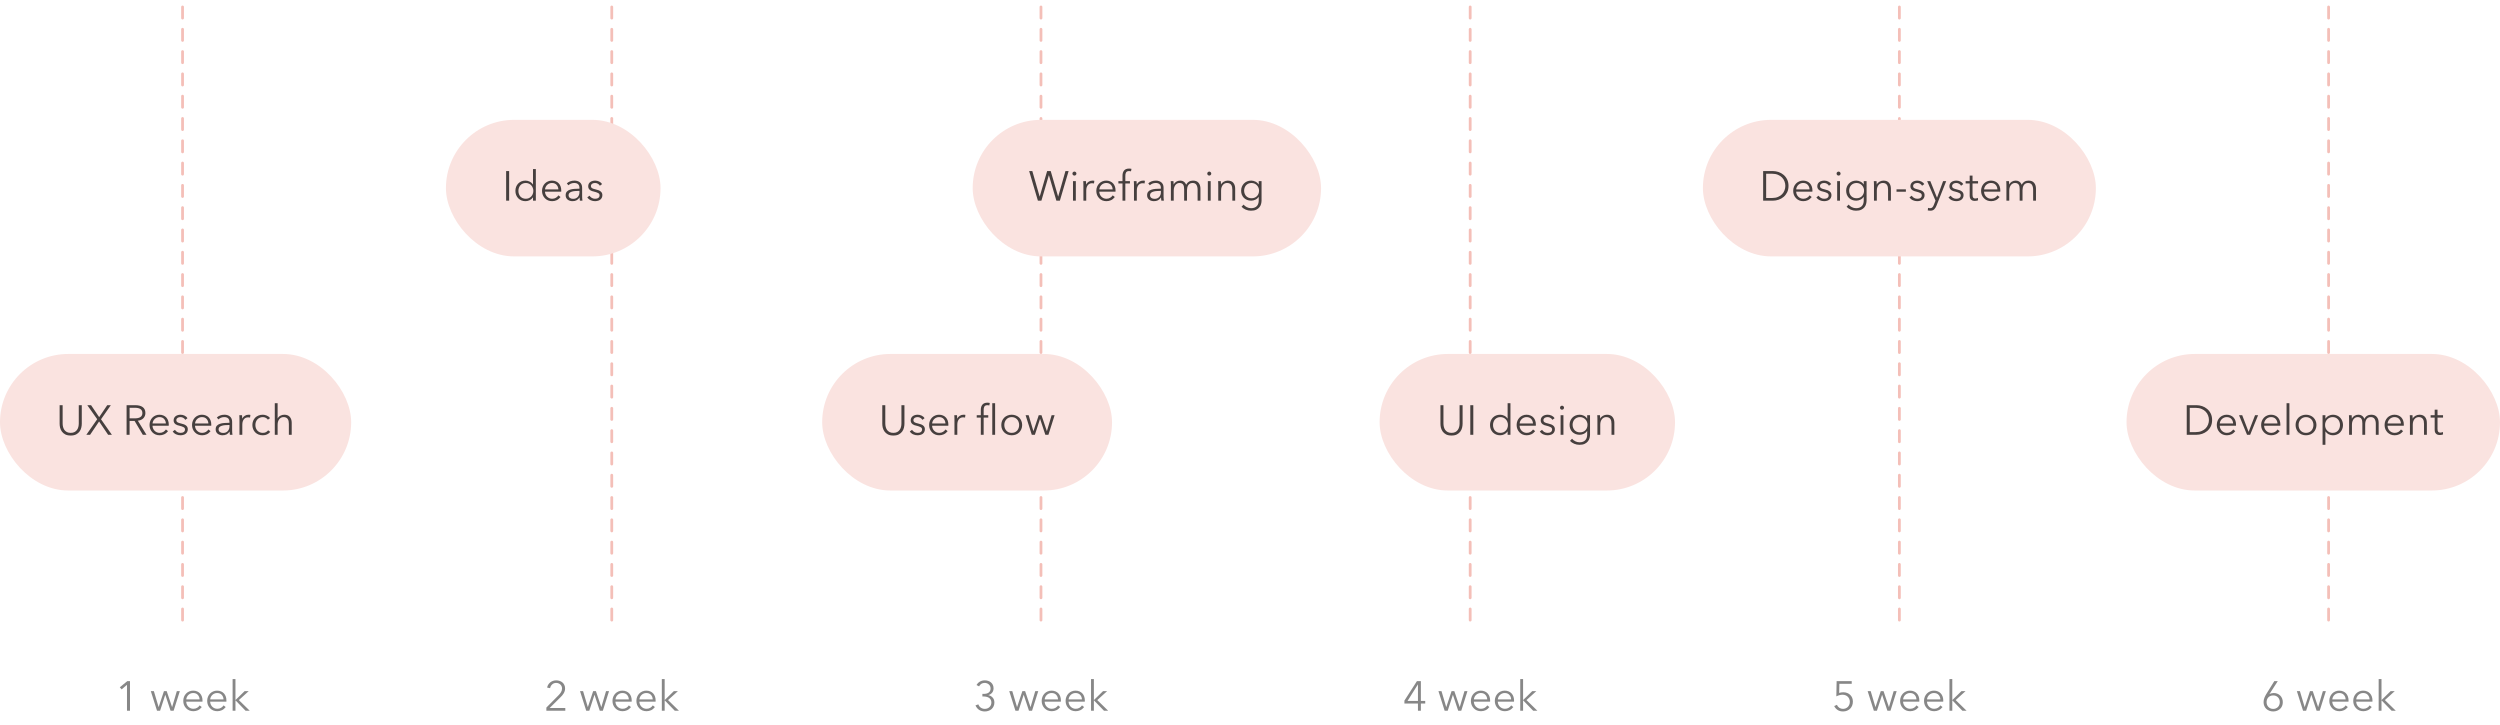 <?xml version="1.0" encoding="UTF-8"?> <svg xmlns="http://www.w3.org/2000/svg" width="897" height="260" viewBox="0 0 897 260" fill="none"><line x1="65.5" y1="222.5" x2="65.5" y2="0.5" stroke="#E15140" stroke-opacity="0.37" stroke-linecap="round" stroke-dasharray="4 4"></line><line x1="219.5" y1="222.5" x2="219.5" y2="0.5" stroke="#E15140" stroke-opacity="0.37" stroke-linecap="round" stroke-dasharray="4 4"></line><line x1="373.5" y1="222.5" x2="373.5" y2="0.5" stroke="#E15140" stroke-opacity="0.37" stroke-linecap="round" stroke-dasharray="4 4"></line><line x1="527.5" y1="222.5" x2="527.5" y2="0.5" stroke="#E15140" stroke-opacity="0.37" stroke-linecap="round" stroke-dasharray="4 4"></line><line x1="681.5" y1="222.5" x2="681.5" y2="0.5" stroke="#E15140" stroke-opacity="0.37" stroke-linecap="round" stroke-dasharray="4 4"></line><line x1="835.5" y1="222.5" x2="835.5" y2="0.5" stroke="#E15140" stroke-opacity="0.37" stroke-linecap="round" stroke-dasharray="4 4"></line><rect y="127" width="126" height="49" rx="24.5" fill="#FAE3E0"></rect><path d="M25.369 156.27C24.569 156.27 23.913 156.135 23.404 155.865C22.893 155.585 22.488 155.235 22.189 154.815C21.889 154.395 21.678 153.94 21.558 153.45C21.448 152.95 21.393 152.48 21.393 152.04V145.38H22.474V151.92C22.474 152.35 22.523 152.77 22.623 153.18C22.724 153.58 22.884 153.94 23.104 154.26C23.334 154.57 23.634 154.825 24.003 155.025C24.373 155.215 24.828 155.31 25.369 155.31C25.909 155.31 26.363 155.215 26.733 155.025C27.104 154.825 27.398 154.57 27.619 154.26C27.849 153.94 28.014 153.58 28.113 153.18C28.213 152.77 28.264 152.35 28.264 151.92V145.38H29.343V152.04C29.343 152.48 29.284 152.95 29.163 153.45C29.053 153.94 28.849 154.395 28.549 154.815C28.248 155.235 27.838 155.585 27.319 155.865C26.808 156.135 26.159 156.27 25.369 156.27ZM35.583 149.67L38.478 145.38H39.768L36.243 150.435L40.143 156H38.793L35.553 151.215L32.328 156H30.978L34.878 150.42L31.323 145.38H32.673L35.583 149.67ZM46.498 156H45.418V145.38H48.538C49.058 145.38 49.538 145.43 49.978 145.53C50.428 145.63 50.813 145.795 51.133 146.025C51.463 146.245 51.718 146.535 51.898 146.895C52.078 147.255 52.168 147.695 52.168 148.215C52.168 148.605 52.098 148.96 51.958 149.28C51.818 149.6 51.628 149.88 51.388 150.12C51.148 150.35 50.863 150.535 50.533 150.675C50.203 150.815 49.843 150.905 49.453 150.945L52.558 156H51.238L48.298 151.035H46.498V156ZM46.498 150.105H48.373C49.243 150.105 49.913 149.95 50.383 149.64C50.853 149.32 51.088 148.845 51.088 148.215C51.088 147.865 51.023 147.57 50.893 147.33C50.763 147.09 50.583 146.895 50.353 146.745C50.123 146.595 49.843 146.485 49.513 146.415C49.183 146.345 48.818 146.31 48.418 146.31H46.498V150.105ZM59.517 151.95C59.487 151.29 59.272 150.745 58.872 150.315C58.482 149.875 57.922 149.655 57.192 149.655C56.852 149.655 56.537 149.72 56.247 149.85C55.957 149.97 55.702 150.14 55.482 150.36C55.262 150.57 55.087 150.815 54.957 151.095C54.827 151.365 54.752 151.65 54.732 151.95H59.517ZM60.552 152.28C60.552 152.35 60.552 152.425 60.552 152.505C60.552 152.585 60.547 152.67 60.537 152.76H54.717C54.727 153.11 54.797 153.44 54.927 153.75C55.057 154.06 55.237 154.33 55.467 154.56C55.697 154.79 55.967 154.975 56.277 155.115C56.587 155.245 56.922 155.31 57.282 155.31C57.812 155.31 58.267 155.19 58.647 154.95C59.037 154.7 59.332 154.415 59.532 154.095L60.297 154.695C59.877 155.225 59.412 155.605 58.902 155.835C58.402 156.065 57.862 156.18 57.282 156.18C56.762 156.18 56.277 156.09 55.827 155.91C55.387 155.72 55.007 155.46 54.687 155.13C54.367 154.8 54.112 154.41 53.922 153.96C53.742 153.51 53.652 153.02 53.652 152.49C53.652 151.96 53.742 151.47 53.922 151.02C54.102 150.57 54.352 150.18 54.672 149.85C54.992 149.52 55.367 149.265 55.797 149.085C56.227 148.895 56.692 148.8 57.192 148.8C57.742 148.8 58.227 148.895 58.647 149.085C59.067 149.265 59.417 149.515 59.697 149.835C59.977 150.145 60.187 150.51 60.327 150.93C60.477 151.35 60.552 151.8 60.552 152.28ZM66.481 150.645C66.331 150.355 66.101 150.12 65.791 149.94C65.491 149.75 65.146 149.655 64.756 149.655C64.576 149.655 64.396 149.675 64.216 149.715C64.036 149.755 63.876 149.82 63.736 149.91C63.596 150 63.481 150.115 63.391 150.255C63.311 150.395 63.271 150.56 63.271 150.75C63.271 151.08 63.406 151.335 63.676 151.515C63.946 151.685 64.371 151.83 64.951 151.95C65.781 152.12 66.391 152.37 66.781 152.7C67.181 153.02 67.381 153.455 67.381 154.005C67.381 154.405 67.301 154.745 67.141 155.025C66.991 155.295 66.791 155.52 66.541 155.7C66.291 155.87 66.006 155.99 65.686 156.06C65.376 156.14 65.061 156.18 64.741 156.18C64.211 156.18 63.696 156.07 63.196 155.85C62.696 155.63 62.286 155.285 61.966 154.815L62.776 154.215C62.956 154.525 63.221 154.785 63.571 154.995C63.921 155.205 64.306 155.31 64.726 155.31C64.946 155.31 65.156 155.29 65.356 155.25C65.556 155.21 65.731 155.14 65.881 155.04C66.031 154.94 66.151 154.815 66.241 154.665C66.331 154.505 66.376 154.31 66.376 154.08C66.376 153.71 66.196 153.435 65.836 153.255C65.486 153.065 64.976 152.89 64.306 152.73C64.096 152.68 63.871 152.62 63.631 152.55C63.401 152.47 63.186 152.36 62.986 152.22C62.786 152.07 62.621 151.885 62.491 151.665C62.361 151.445 62.296 151.17 62.296 150.84C62.296 150.48 62.366 150.175 62.506 149.925C62.646 149.665 62.831 149.455 63.061 149.295C63.301 149.125 63.571 149 63.871 148.92C64.171 148.84 64.481 148.8 64.801 148.8C65.291 148.8 65.766 148.91 66.226 149.13C66.686 149.35 67.031 149.66 67.261 150.06L66.481 150.645ZM74.766 151.95C74.736 151.29 74.521 150.745 74.121 150.315C73.731 149.875 73.171 149.655 72.441 149.655C72.101 149.655 71.786 149.72 71.496 149.85C71.206 149.97 70.951 150.14 70.731 150.36C70.511 150.57 70.336 150.815 70.206 151.095C70.076 151.365 70.001 151.65 69.981 151.95H74.766ZM75.801 152.28C75.801 152.35 75.801 152.425 75.801 152.505C75.801 152.585 75.796 152.67 75.786 152.76H69.966C69.976 153.11 70.046 153.44 70.176 153.75C70.306 154.06 70.486 154.33 70.716 154.56C70.946 154.79 71.216 154.975 71.526 155.115C71.836 155.245 72.171 155.31 72.531 155.31C73.061 155.31 73.516 155.19 73.896 154.95C74.286 154.7 74.581 154.415 74.781 154.095L75.546 154.695C75.126 155.225 74.661 155.605 74.151 155.835C73.651 156.065 73.111 156.18 72.531 156.18C72.011 156.18 71.526 156.09 71.076 155.91C70.636 155.72 70.256 155.46 69.936 155.13C69.616 154.8 69.361 154.41 69.171 153.96C68.991 153.51 68.901 153.02 68.901 152.49C68.901 151.96 68.991 151.47 69.171 151.02C69.351 150.57 69.601 150.18 69.921 149.85C70.241 149.52 70.616 149.265 71.046 149.085C71.476 148.895 71.941 148.8 72.441 148.8C72.991 148.8 73.476 148.895 73.896 149.085C74.316 149.265 74.666 149.515 74.946 149.835C75.226 150.145 75.436 150.51 75.576 150.93C75.726 151.35 75.801 151.8 75.801 152.28ZM82.332 151.47C82.332 150.86 82.172 150.405 81.852 150.105C81.532 149.805 81.067 149.655 80.457 149.655C80.037 149.655 79.647 149.73 79.287 149.88C78.927 150.03 78.622 150.23 78.372 150.48L77.802 149.805C78.092 149.515 78.472 149.275 78.942 149.085C79.422 148.895 79.962 148.8 80.562 148.8C80.942 148.8 81.297 148.855 81.627 148.965C81.957 149.065 82.247 149.22 82.497 149.43C82.747 149.64 82.942 149.905 83.082 150.225C83.222 150.545 83.292 150.92 83.292 151.35V154.425C83.292 154.695 83.302 154.975 83.322 155.265C83.342 155.555 83.372 155.8 83.412 156H82.497C82.467 155.83 82.442 155.645 82.422 155.445C82.402 155.245 82.392 155.05 82.392 154.86H82.362C82.042 155.33 81.677 155.67 81.267 155.88C80.867 156.08 80.382 156.18 79.812 156.18C79.542 156.18 79.262 156.14 78.972 156.06C78.692 155.99 78.432 155.87 78.192 155.7C77.962 155.53 77.767 155.31 77.607 155.04C77.457 154.77 77.382 154.44 77.382 154.05C77.382 153.51 77.517 153.085 77.787 152.775C78.067 152.455 78.437 152.22 78.897 152.07C79.357 151.91 79.882 151.81 80.472 151.77C81.072 151.72 81.692 151.695 82.332 151.695V151.47ZM82.032 152.49C81.612 152.49 81.187 152.51 80.757 152.55C80.337 152.58 79.952 152.65 79.602 152.76C79.262 152.86 78.982 153.01 78.762 153.21C78.542 153.41 78.432 153.675 78.432 154.005C78.432 154.255 78.477 154.465 78.567 154.635C78.667 154.805 78.797 154.945 78.957 155.055C79.117 155.155 79.292 155.23 79.482 155.28C79.682 155.32 79.882 155.34 80.082 155.34C80.442 155.34 80.762 155.28 81.042 155.16C81.322 155.03 81.557 154.86 81.747 154.65C81.937 154.43 82.082 154.18 82.182 153.9C82.282 153.62 82.332 153.325 82.332 153.015V152.49H82.032ZM85.92 150.525C85.92 150.335 85.915 150.09 85.905 149.79C85.895 149.49 85.88 149.22 85.86 148.98H86.835C86.855 149.17 86.87 149.38 86.88 149.61C86.89 149.84 86.895 150.03 86.895 150.18H86.925C87.125 149.77 87.425 149.44 87.825 149.19C88.225 148.93 88.675 148.8 89.175 148.8C89.305 148.8 89.42 148.805 89.52 148.815C89.63 148.825 89.74 148.845 89.85 148.875L89.715 149.835C89.655 149.815 89.555 149.795 89.415 149.775C89.275 149.755 89.135 149.745 88.995 149.745C88.725 149.745 88.465 149.795 88.215 149.895C87.965 149.995 87.745 150.155 87.555 150.375C87.375 150.585 87.225 150.86 87.105 151.2C86.995 151.53 86.94 151.93 86.94 152.4V156H85.92V150.525ZM96.116 150.585C95.946 150.315 95.696 150.095 95.366 149.925C95.046 149.745 94.696 149.655 94.316 149.655C93.906 149.655 93.536 149.73 93.206 149.88C92.876 150.02 92.591 150.22 92.351 150.48C92.121 150.73 91.941 151.03 91.811 151.38C91.691 151.72 91.631 152.09 91.631 152.49C91.631 152.89 91.691 153.26 91.811 153.6C91.941 153.94 92.121 154.24 92.351 154.5C92.581 154.75 92.861 154.95 93.191 155.1C93.521 155.24 93.891 155.31 94.301 155.31C94.751 155.31 95.131 155.225 95.441 155.055C95.751 154.885 96.006 154.665 96.206 154.395L96.971 154.965C96.671 155.335 96.301 155.63 95.861 155.85C95.431 156.07 94.911 156.18 94.301 156.18C93.731 156.18 93.216 156.09 92.756 155.91C92.296 155.72 91.901 155.46 91.571 155.13C91.251 154.8 91.001 154.41 90.821 153.96C90.641 153.51 90.551 153.02 90.551 152.49C90.551 151.96 90.641 151.47 90.821 151.02C91.001 150.57 91.251 150.18 91.571 149.85C91.901 149.52 92.296 149.265 92.756 149.085C93.216 148.895 93.731 148.8 94.301 148.8C94.771 148.8 95.246 148.905 95.726 149.115C96.216 149.315 96.611 149.615 96.911 150.015L96.116 150.585ZM99.641 150.135C99.831 149.725 100.146 149.4 100.586 149.16C101.026 148.92 101.496 148.8 101.996 148.8C102.886 148.8 103.551 149.065 103.991 149.595C104.441 150.125 104.666 150.825 104.666 151.695V156H103.646V152.115C103.646 151.745 103.616 151.41 103.556 151.11C103.496 150.81 103.391 150.555 103.241 150.345C103.101 150.125 102.906 149.955 102.656 149.835C102.416 149.715 102.111 149.655 101.741 149.655C101.471 149.655 101.206 149.71 100.946 149.82C100.696 149.93 100.471 150.1 100.271 150.33C100.071 150.55 99.911 150.835 99.791 151.185C99.671 151.525 99.611 151.93 99.611 152.4V156H98.591V144.66H99.611V150.135H99.641Z" fill="black" fill-opacity="0.72"></path><path d="M46.642 255H45.562V245.715L43.642 247.35L42.981 246.6L45.681 244.38H46.642V255ZM55.208 247.98L56.903 253.68H56.933L58.823 247.98H59.813L61.733 253.68H61.763L63.443 247.98H64.523L62.303 255H61.193L59.318 249.315H59.288L57.443 255H56.333L54.113 247.98H55.208ZM71.619 250.95C71.589 250.29 71.374 249.745 70.974 249.315C70.584 248.875 70.024 248.655 69.294 248.655C68.954 248.655 68.639 248.72 68.349 248.85C68.059 248.97 67.804 249.14 67.584 249.36C67.364 249.57 67.189 249.815 67.059 250.095C66.929 250.365 66.854 250.65 66.834 250.95H71.619ZM72.654 251.28C72.654 251.35 72.654 251.425 72.654 251.505C72.654 251.585 72.649 251.67 72.639 251.76H66.819C66.829 252.11 66.899 252.44 67.029 252.75C67.159 253.06 67.339 253.33 67.569 253.56C67.799 253.79 68.069 253.975 68.379 254.115C68.689 254.245 69.024 254.31 69.384 254.31C69.914 254.31 70.369 254.19 70.749 253.95C71.139 253.7 71.434 253.415 71.634 253.095L72.399 253.695C71.979 254.225 71.514 254.605 71.004 254.835C70.504 255.065 69.964 255.18 69.384 255.18C68.864 255.18 68.379 255.09 67.929 254.91C67.489 254.72 67.109 254.46 66.789 254.13C66.469 253.8 66.214 253.41 66.024 252.96C65.844 252.51 65.754 252.02 65.754 251.49C65.754 250.96 65.844 250.47 66.024 250.02C66.204 249.57 66.454 249.18 66.774 248.85C67.094 248.52 67.469 248.265 67.899 248.085C68.329 247.895 68.794 247.8 69.294 247.8C69.844 247.8 70.329 247.895 70.749 248.085C71.169 248.265 71.519 248.515 71.799 248.835C72.079 249.145 72.289 249.51 72.429 249.93C72.579 250.35 72.654 250.8 72.654 251.28ZM80.203 250.95C80.173 250.29 79.958 249.745 79.558 249.315C79.168 248.875 78.608 248.655 77.878 248.655C77.538 248.655 77.223 248.72 76.933 248.85C76.643 248.97 76.388 249.14 76.168 249.36C75.948 249.57 75.773 249.815 75.643 250.095C75.513 250.365 75.438 250.65 75.418 250.95H80.203ZM81.238 251.28C81.238 251.35 81.238 251.425 81.238 251.505C81.238 251.585 81.233 251.67 81.223 251.76H75.403C75.413 252.11 75.483 252.44 75.613 252.75C75.743 253.06 75.923 253.33 76.153 253.56C76.383 253.79 76.653 253.975 76.963 254.115C77.273 254.245 77.608 254.31 77.968 254.31C78.498 254.31 78.953 254.19 79.333 253.95C79.723 253.7 80.018 253.415 80.218 253.095L80.983 253.695C80.563 254.225 80.098 254.605 79.588 254.835C79.088 255.065 78.548 255.18 77.968 255.18C77.448 255.18 76.963 255.09 76.513 254.91C76.073 254.72 75.693 254.46 75.373 254.13C75.053 253.8 74.798 253.41 74.608 252.96C74.428 252.51 74.338 252.02 74.338 251.49C74.338 250.96 74.428 250.47 74.608 250.02C74.788 249.57 75.038 249.18 75.358 248.85C75.678 248.52 76.053 248.265 76.483 248.085C76.913 247.895 77.378 247.8 77.878 247.8C78.428 247.8 78.913 247.895 79.333 248.085C79.753 248.265 80.103 248.515 80.383 248.835C80.663 249.145 80.873 249.51 81.013 249.93C81.163 250.35 81.238 250.8 81.238 251.28ZM84.482 251.145H84.527L87.767 247.98H89.237L85.697 251.19L89.597 255H88.097L84.527 251.31H84.482V255H83.462V243.66H84.482V251.145Z" fill="black" fill-opacity="0.47"></path><path d="M202.831 255H196.036V253.875L200.386 249.48C200.546 249.32 200.701 249.15 200.851 248.97C201.011 248.78 201.151 248.585 201.271 248.385C201.391 248.185 201.486 247.975 201.556 247.755C201.626 247.525 201.661 247.29 201.661 247.05C201.661 246.74 201.606 246.46 201.496 246.21C201.386 245.96 201.231 245.75 201.031 245.58C200.841 245.4 200.616 245.265 200.356 245.175C200.106 245.075 199.841 245.025 199.561 245.025C198.991 245.025 198.511 245.205 198.121 245.565C197.731 245.915 197.481 246.365 197.371 246.915L196.306 246.705C196.376 246.335 196.506 245.99 196.696 245.67C196.896 245.35 197.136 245.075 197.416 244.845C197.706 244.615 198.031 244.435 198.391 244.305C198.751 244.175 199.141 244.11 199.561 244.11C199.991 244.11 200.396 244.175 200.776 244.305C201.166 244.425 201.506 244.61 201.796 244.86C202.086 245.1 202.316 245.405 202.486 245.775C202.666 246.135 202.756 246.555 202.756 247.035C202.756 247.375 202.706 247.69 202.606 247.98C202.516 248.27 202.391 248.545 202.231 248.805C202.081 249.065 201.901 249.315 201.691 249.555C201.481 249.785 201.261 250.015 201.031 250.245L197.206 254.04H202.831V255ZM209.208 247.98L210.903 253.68H210.933L212.823 247.98H213.813L215.733 253.68H215.763L217.443 247.98H218.523L216.303 255H215.193L213.318 249.315H213.288L211.443 255H210.333L208.113 247.98H209.208ZM225.619 250.95C225.589 250.29 225.374 249.745 224.974 249.315C224.584 248.875 224.024 248.655 223.294 248.655C222.954 248.655 222.639 248.72 222.349 248.85C222.059 248.97 221.804 249.14 221.584 249.36C221.364 249.57 221.189 249.815 221.059 250.095C220.929 250.365 220.854 250.65 220.834 250.95H225.619ZM226.654 251.28C226.654 251.35 226.654 251.425 226.654 251.505C226.654 251.585 226.649 251.67 226.639 251.76H220.819C220.829 252.11 220.899 252.44 221.029 252.75C221.159 253.06 221.339 253.33 221.569 253.56C221.799 253.79 222.069 253.975 222.379 254.115C222.689 254.245 223.024 254.31 223.384 254.31C223.914 254.31 224.369 254.19 224.749 253.95C225.139 253.7 225.434 253.415 225.634 253.095L226.399 253.695C225.979 254.225 225.514 254.605 225.004 254.835C224.504 255.065 223.964 255.18 223.384 255.18C222.864 255.18 222.379 255.09 221.929 254.91C221.489 254.72 221.109 254.46 220.789 254.13C220.469 253.8 220.214 253.41 220.024 252.96C219.844 252.51 219.754 252.02 219.754 251.49C219.754 250.96 219.844 250.47 220.024 250.02C220.204 249.57 220.454 249.18 220.774 248.85C221.094 248.52 221.469 248.265 221.899 248.085C222.329 247.895 222.794 247.8 223.294 247.8C223.844 247.8 224.329 247.895 224.749 248.085C225.169 248.265 225.519 248.515 225.799 248.835C226.079 249.145 226.289 249.51 226.429 249.93C226.579 250.35 226.654 250.8 226.654 251.28ZM234.203 250.95C234.173 250.29 233.958 249.745 233.558 249.315C233.168 248.875 232.608 248.655 231.878 248.655C231.538 248.655 231.223 248.72 230.933 248.85C230.643 248.97 230.388 249.14 230.168 249.36C229.948 249.57 229.773 249.815 229.643 250.095C229.513 250.365 229.438 250.65 229.418 250.95H234.203ZM235.238 251.28C235.238 251.35 235.238 251.425 235.238 251.505C235.238 251.585 235.233 251.67 235.223 251.76H229.403C229.413 252.11 229.483 252.44 229.613 252.75C229.743 253.06 229.923 253.33 230.153 253.56C230.383 253.79 230.653 253.975 230.963 254.115C231.273 254.245 231.608 254.31 231.968 254.31C232.498 254.31 232.953 254.19 233.333 253.95C233.723 253.7 234.018 253.415 234.218 253.095L234.983 253.695C234.563 254.225 234.098 254.605 233.588 254.835C233.088 255.065 232.548 255.18 231.968 255.18C231.448 255.18 230.963 255.09 230.513 254.91C230.073 254.72 229.693 254.46 229.373 254.13C229.053 253.8 228.798 253.41 228.608 252.96C228.428 252.51 228.338 252.02 228.338 251.49C228.338 250.96 228.428 250.47 228.608 250.02C228.788 249.57 229.038 249.18 229.358 248.85C229.678 248.52 230.053 248.265 230.483 248.085C230.913 247.895 231.378 247.8 231.878 247.8C232.428 247.8 232.913 247.895 233.333 248.085C233.753 248.265 234.103 248.515 234.383 248.835C234.663 249.145 234.873 249.51 235.013 249.93C235.163 250.35 235.238 250.8 235.238 251.28ZM238.482 251.145H238.527L241.767 247.98H243.237L239.697 251.19L243.597 255H242.097L238.527 251.31H238.482V255H237.462V243.66H238.482V251.145Z" fill="black" fill-opacity="0.47"></path><path d="M352.481 248.97H352.946C353.286 248.97 353.606 248.935 353.906 248.865C354.206 248.795 354.466 248.685 354.686 248.535C354.916 248.375 355.096 248.17 355.226 247.92C355.356 247.67 355.421 247.37 355.421 247.02C355.421 246.72 355.366 246.45 355.256 246.21C355.146 245.96 354.991 245.75 354.791 245.58C354.601 245.4 354.376 245.265 354.116 245.175C353.866 245.075 353.601 245.025 353.321 245.025C352.871 245.025 352.471 245.13 352.121 245.34C351.781 245.55 351.506 245.86 351.296 246.27L350.381 245.79C350.711 245.22 351.131 244.8 351.641 244.53C352.151 244.25 352.731 244.11 353.381 244.11C353.801 244.11 354.196 244.175 354.566 244.305C354.946 244.425 355.276 244.605 355.556 244.845C355.846 245.085 356.071 245.385 356.231 245.745C356.401 246.095 356.486 246.5 356.486 246.96C356.486 247.59 356.311 248.12 355.961 248.55C355.611 248.97 355.171 249.25 354.641 249.39V249.42C355.251 249.55 355.761 249.845 356.171 250.305C356.581 250.755 356.786 251.34 356.786 252.06C356.786 252.57 356.691 253.025 356.501 253.425C356.321 253.815 356.076 254.15 355.766 254.43C355.456 254.7 355.091 254.905 354.671 255.045C354.261 255.195 353.826 255.27 353.366 255.27C352.586 255.27 351.906 255.085 351.326 254.715C350.746 254.335 350.306 253.795 350.006 253.095L351.026 252.72C351.206 253.23 351.506 253.63 351.926 253.92C352.346 254.2 352.826 254.34 353.366 254.34C353.666 254.34 353.956 254.29 354.236 254.19C354.526 254.08 354.776 253.93 354.986 253.74C355.206 253.54 355.381 253.3 355.511 253.02C355.641 252.74 355.706 252.42 355.706 252.06C355.706 251.66 355.626 251.325 355.466 251.055C355.316 250.775 355.111 250.55 354.851 250.38C354.591 250.21 354.296 250.09 353.966 250.02C353.636 249.94 353.296 249.9 352.946 249.9H352.481V248.97ZM363.208 247.98L364.903 253.68H364.933L366.823 247.98H367.813L369.733 253.68H369.763L371.443 247.98H372.523L370.303 255H369.193L367.318 249.315H367.288L365.443 255H364.333L362.113 247.98H363.208ZM379.619 250.95C379.589 250.29 379.374 249.745 378.974 249.315C378.584 248.875 378.024 248.655 377.294 248.655C376.954 248.655 376.639 248.72 376.349 248.85C376.059 248.97 375.804 249.14 375.584 249.36C375.364 249.57 375.189 249.815 375.059 250.095C374.929 250.365 374.854 250.65 374.834 250.95H379.619ZM380.654 251.28C380.654 251.35 380.654 251.425 380.654 251.505C380.654 251.585 380.649 251.67 380.639 251.76H374.819C374.829 252.11 374.899 252.44 375.029 252.75C375.159 253.06 375.339 253.33 375.569 253.56C375.799 253.79 376.069 253.975 376.379 254.115C376.689 254.245 377.024 254.31 377.384 254.31C377.914 254.31 378.369 254.19 378.749 253.95C379.139 253.7 379.434 253.415 379.634 253.095L380.399 253.695C379.979 254.225 379.514 254.605 379.004 254.835C378.504 255.065 377.964 255.18 377.384 255.18C376.864 255.18 376.379 255.09 375.929 254.91C375.489 254.72 375.109 254.46 374.789 254.13C374.469 253.8 374.214 253.41 374.024 252.96C373.844 252.51 373.754 252.02 373.754 251.49C373.754 250.96 373.844 250.47 374.024 250.02C374.204 249.57 374.454 249.18 374.774 248.85C375.094 248.52 375.469 248.265 375.899 248.085C376.329 247.895 376.794 247.8 377.294 247.8C377.844 247.8 378.329 247.895 378.749 248.085C379.169 248.265 379.519 248.515 379.799 248.835C380.079 249.145 380.289 249.51 380.429 249.93C380.579 250.35 380.654 250.8 380.654 251.28ZM388.203 250.95C388.173 250.29 387.958 249.745 387.558 249.315C387.168 248.875 386.608 248.655 385.878 248.655C385.538 248.655 385.223 248.72 384.933 248.85C384.643 248.97 384.388 249.14 384.168 249.36C383.948 249.57 383.773 249.815 383.643 250.095C383.513 250.365 383.438 250.65 383.418 250.95H388.203ZM389.238 251.28C389.238 251.35 389.238 251.425 389.238 251.505C389.238 251.585 389.233 251.67 389.223 251.76H383.403C383.413 252.11 383.483 252.44 383.613 252.75C383.743 253.06 383.923 253.33 384.153 253.56C384.383 253.79 384.653 253.975 384.963 254.115C385.273 254.245 385.608 254.31 385.968 254.31C386.498 254.31 386.953 254.19 387.333 253.95C387.723 253.7 388.018 253.415 388.218 253.095L388.983 253.695C388.563 254.225 388.098 254.605 387.588 254.835C387.088 255.065 386.548 255.18 385.968 255.18C385.448 255.18 384.963 255.09 384.513 254.91C384.073 254.72 383.693 254.46 383.373 254.13C383.053 253.8 382.798 253.41 382.608 252.96C382.428 252.51 382.338 252.02 382.338 251.49C382.338 250.96 382.428 250.47 382.608 250.02C382.788 249.57 383.038 249.18 383.358 248.85C383.678 248.52 384.053 248.265 384.483 248.085C384.913 247.895 385.378 247.8 385.878 247.8C386.428 247.8 386.913 247.895 387.333 248.085C387.753 248.265 388.103 248.515 388.383 248.835C388.663 249.145 388.873 249.51 389.013 249.93C389.163 250.35 389.238 250.8 389.238 251.28ZM392.482 251.145H392.527L395.767 247.98H397.237L393.697 251.19L397.597 255H396.097L392.527 251.31H392.482V255H391.462V243.66H392.482V251.145Z" fill="black" fill-opacity="0.47"></path><path d="M509.811 251.49H511.371V252.435H509.811V255H508.761V252.435H503.901V251.385L508.401 244.38H509.811V251.49ZM508.761 245.595H508.731L505.026 251.49H508.761V245.595ZM517.208 247.98L518.903 253.68H518.933L520.823 247.98H521.813L523.733 253.68H523.763L525.443 247.98H526.523L524.303 255H523.193L521.318 249.315H521.288L519.443 255H518.333L516.113 247.98H517.208ZM533.619 250.95C533.589 250.29 533.374 249.745 532.974 249.315C532.584 248.875 532.024 248.655 531.294 248.655C530.954 248.655 530.639 248.72 530.349 248.85C530.059 248.97 529.804 249.14 529.584 249.36C529.364 249.57 529.189 249.815 529.059 250.095C528.929 250.365 528.854 250.65 528.834 250.95H533.619ZM534.654 251.28C534.654 251.35 534.654 251.425 534.654 251.505C534.654 251.585 534.649 251.67 534.639 251.76H528.819C528.829 252.11 528.899 252.44 529.029 252.75C529.159 253.06 529.339 253.33 529.569 253.56C529.799 253.79 530.069 253.975 530.379 254.115C530.689 254.245 531.024 254.31 531.384 254.31C531.914 254.31 532.369 254.19 532.749 253.95C533.139 253.7 533.434 253.415 533.634 253.095L534.399 253.695C533.979 254.225 533.514 254.605 533.004 254.835C532.504 255.065 531.964 255.18 531.384 255.18C530.864 255.18 530.379 255.09 529.929 254.91C529.489 254.72 529.109 254.46 528.789 254.13C528.469 253.8 528.214 253.41 528.024 252.96C527.844 252.51 527.754 252.02 527.754 251.49C527.754 250.96 527.844 250.47 528.024 250.02C528.204 249.57 528.454 249.18 528.774 248.85C529.094 248.52 529.469 248.265 529.899 248.085C530.329 247.895 530.794 247.8 531.294 247.8C531.844 247.8 532.329 247.895 532.749 248.085C533.169 248.265 533.519 248.515 533.799 248.835C534.079 249.145 534.289 249.51 534.429 249.93C534.579 250.35 534.654 250.8 534.654 251.28ZM542.203 250.95C542.173 250.29 541.958 249.745 541.558 249.315C541.168 248.875 540.608 248.655 539.878 248.655C539.538 248.655 539.223 248.72 538.933 248.85C538.643 248.97 538.388 249.14 538.168 249.36C537.948 249.57 537.773 249.815 537.643 250.095C537.513 250.365 537.438 250.65 537.418 250.95H542.203ZM543.238 251.28C543.238 251.35 543.238 251.425 543.238 251.505C543.238 251.585 543.233 251.67 543.223 251.76H537.403C537.413 252.11 537.483 252.44 537.613 252.75C537.743 253.06 537.923 253.33 538.153 253.56C538.383 253.79 538.653 253.975 538.963 254.115C539.273 254.245 539.608 254.31 539.968 254.31C540.498 254.31 540.953 254.19 541.333 253.95C541.723 253.7 542.018 253.415 542.218 253.095L542.983 253.695C542.563 254.225 542.098 254.605 541.588 254.835C541.088 255.065 540.548 255.18 539.968 255.18C539.448 255.18 538.963 255.09 538.513 254.91C538.073 254.72 537.693 254.46 537.373 254.13C537.053 253.8 536.798 253.41 536.608 252.96C536.428 252.51 536.338 252.02 536.338 251.49C536.338 250.96 536.428 250.47 536.608 250.02C536.788 249.57 537.038 249.18 537.358 248.85C537.678 248.52 538.053 248.265 538.483 248.085C538.913 247.895 539.378 247.8 539.878 247.8C540.428 247.8 540.913 247.895 541.333 248.085C541.753 248.265 542.103 248.515 542.383 248.835C542.663 249.145 542.873 249.51 543.013 249.93C543.163 250.35 543.238 250.8 543.238 251.28ZM546.482 251.145H546.527L549.767 247.98H551.237L547.697 251.19L551.597 255H550.097L546.527 251.31H546.482V255H545.462V243.66H546.482V251.145Z" fill="black" fill-opacity="0.47"></path><path d="M664.396 245.34H659.971L659.896 248.625C660.126 248.545 660.366 248.485 660.616 248.445C660.876 248.405 661.126 248.385 661.366 248.385C661.866 248.385 662.326 248.465 662.746 248.625C663.166 248.785 663.531 249.015 663.841 249.315C664.151 249.605 664.391 249.955 664.561 250.365C664.731 250.775 664.816 251.225 664.816 251.715C664.816 252.225 664.731 252.7 664.561 253.14C664.391 253.57 664.151 253.945 663.841 254.265C663.531 254.575 663.156 254.82 662.716 255C662.286 255.18 661.811 255.27 661.291 255.27C660.521 255.27 659.871 255.095 659.341 254.745C658.811 254.395 658.401 253.925 658.111 253.335L659.086 252.9C659.276 253.34 659.561 253.69 659.941 253.95C660.331 254.21 660.761 254.34 661.231 254.34C661.591 254.34 661.921 254.28 662.221 254.16C662.531 254.03 662.796 253.855 663.016 253.635C663.236 253.405 663.406 253.135 663.526 252.825C663.656 252.515 663.721 252.18 663.721 251.82C663.721 251.43 663.651 251.08 663.511 250.77C663.381 250.45 663.196 250.18 662.956 249.96C662.726 249.74 662.451 249.57 662.131 249.45C661.811 249.33 661.461 249.27 661.081 249.27C660.701 249.27 660.321 249.325 659.941 249.435C659.571 249.535 659.216 249.675 658.876 249.855L658.981 244.38H664.396V245.34ZM671.208 247.98L672.903 253.68H672.933L674.823 247.98H675.813L677.733 253.68H677.763L679.443 247.98H680.523L678.303 255H677.193L675.318 249.315H675.288L673.443 255H672.333L670.113 247.98H671.208ZM687.619 250.95C687.589 250.29 687.374 249.745 686.974 249.315C686.584 248.875 686.024 248.655 685.294 248.655C684.954 248.655 684.639 248.72 684.349 248.85C684.059 248.97 683.804 249.14 683.584 249.36C683.364 249.57 683.189 249.815 683.059 250.095C682.929 250.365 682.854 250.65 682.834 250.95H687.619ZM688.654 251.28C688.654 251.35 688.654 251.425 688.654 251.505C688.654 251.585 688.649 251.67 688.639 251.76H682.819C682.829 252.11 682.899 252.44 683.029 252.75C683.159 253.06 683.339 253.33 683.569 253.56C683.799 253.79 684.069 253.975 684.379 254.115C684.689 254.245 685.024 254.31 685.384 254.31C685.914 254.31 686.369 254.19 686.749 253.95C687.139 253.7 687.434 253.415 687.634 253.095L688.399 253.695C687.979 254.225 687.514 254.605 687.004 254.835C686.504 255.065 685.964 255.18 685.384 255.18C684.864 255.18 684.379 255.09 683.929 254.91C683.489 254.72 683.109 254.46 682.789 254.13C682.469 253.8 682.214 253.41 682.024 252.96C681.844 252.51 681.754 252.02 681.754 251.49C681.754 250.96 681.844 250.47 682.024 250.02C682.204 249.57 682.454 249.18 682.774 248.85C683.094 248.52 683.469 248.265 683.899 248.085C684.329 247.895 684.794 247.8 685.294 247.8C685.844 247.8 686.329 247.895 686.749 248.085C687.169 248.265 687.519 248.515 687.799 248.835C688.079 249.145 688.289 249.51 688.429 249.93C688.579 250.35 688.654 250.8 688.654 251.28ZM696.203 250.95C696.173 250.29 695.958 249.745 695.558 249.315C695.168 248.875 694.608 248.655 693.878 248.655C693.538 248.655 693.223 248.72 692.933 248.85C692.643 248.97 692.388 249.14 692.168 249.36C691.948 249.57 691.773 249.815 691.643 250.095C691.513 250.365 691.438 250.65 691.418 250.95H696.203ZM697.238 251.28C697.238 251.35 697.238 251.425 697.238 251.505C697.238 251.585 697.233 251.67 697.223 251.76H691.403C691.413 252.11 691.483 252.44 691.613 252.75C691.743 253.06 691.923 253.33 692.153 253.56C692.383 253.79 692.653 253.975 692.963 254.115C693.273 254.245 693.608 254.31 693.968 254.31C694.498 254.31 694.953 254.19 695.333 253.95C695.723 253.7 696.018 253.415 696.218 253.095L696.983 253.695C696.563 254.225 696.098 254.605 695.588 254.835C695.088 255.065 694.548 255.18 693.968 255.18C693.448 255.18 692.963 255.09 692.513 254.91C692.073 254.72 691.693 254.46 691.373 254.13C691.053 253.8 690.798 253.41 690.608 252.96C690.428 252.51 690.338 252.02 690.338 251.49C690.338 250.96 690.428 250.47 690.608 250.02C690.788 249.57 691.038 249.18 691.358 248.85C691.678 248.52 692.053 248.265 692.483 248.085C692.913 247.895 693.378 247.8 693.878 247.8C694.428 247.8 694.913 247.895 695.333 248.085C695.753 248.265 696.103 248.515 696.383 248.835C696.663 249.145 696.873 249.51 697.013 249.93C697.163 250.35 697.238 250.8 697.238 251.28ZM700.482 251.145H700.527L703.767 247.98H705.237L701.697 251.19L705.597 255H704.097L700.527 251.31H700.482V255H699.462V243.66H700.482V251.145Z" fill="black" fill-opacity="0.47"></path><path d="M814.286 249.015L814.316 249.045C814.476 248.925 814.701 248.83 814.991 248.76C815.281 248.69 815.561 248.655 815.831 248.655C816.291 248.655 816.716 248.735 817.106 248.895C817.506 249.055 817.851 249.28 818.141 249.57C818.431 249.85 818.656 250.195 818.816 250.605C818.986 251.005 819.071 251.445 819.071 251.925C819.071 252.425 818.986 252.88 818.816 253.29C818.646 253.7 818.406 254.05 818.096 254.34C817.786 254.63 817.421 254.855 817.001 255.015C816.581 255.185 816.121 255.27 815.621 255.27C815.121 255.27 814.661 255.185 814.241 255.015C813.821 254.855 813.456 254.63 813.146 254.34C812.836 254.05 812.596 253.7 812.426 253.29C812.256 252.88 812.171 252.425 812.171 251.925C812.171 251.375 812.266 250.865 812.456 250.395C812.646 249.925 812.871 249.475 813.131 249.045L816.026 244.38H817.271L814.286 249.015ZM813.251 251.925C813.251 252.275 813.306 252.6 813.416 252.9C813.536 253.19 813.701 253.445 813.911 253.665C814.121 253.875 814.371 254.045 814.661 254.175C814.951 254.295 815.271 254.355 815.621 254.355C815.971 254.355 816.291 254.295 816.581 254.175C816.871 254.045 817.121 253.875 817.331 253.665C817.541 253.445 817.701 253.19 817.811 252.9C817.931 252.6 817.991 252.275 817.991 251.925C817.991 251.585 817.936 251.27 817.826 250.98C817.716 250.68 817.556 250.425 817.346 250.215C817.146 249.995 816.896 249.825 816.596 249.705C816.306 249.585 815.981 249.525 815.621 249.525C815.261 249.525 814.931 249.585 814.631 249.705C814.341 249.825 814.091 249.995 813.881 250.215C813.681 250.425 813.526 250.68 813.416 250.98C813.306 251.27 813.251 251.585 813.251 251.925ZM825.208 247.98L826.903 253.68H826.933L828.823 247.98H829.813L831.733 253.68H831.763L833.443 247.98H834.523L832.303 255H831.193L829.318 249.315H829.288L827.443 255H826.333L824.113 247.98H825.208ZM841.619 250.95C841.589 250.29 841.374 249.745 840.974 249.315C840.584 248.875 840.024 248.655 839.294 248.655C838.954 248.655 838.639 248.72 838.349 248.85C838.059 248.97 837.804 249.14 837.584 249.36C837.364 249.57 837.189 249.815 837.059 250.095C836.929 250.365 836.854 250.65 836.834 250.95H841.619ZM842.654 251.28C842.654 251.35 842.654 251.425 842.654 251.505C842.654 251.585 842.649 251.67 842.639 251.76H836.819C836.829 252.11 836.899 252.44 837.029 252.75C837.159 253.06 837.339 253.33 837.569 253.56C837.799 253.79 838.069 253.975 838.379 254.115C838.689 254.245 839.024 254.31 839.384 254.31C839.914 254.31 840.369 254.19 840.749 253.95C841.139 253.7 841.434 253.415 841.634 253.095L842.399 253.695C841.979 254.225 841.514 254.605 841.004 254.835C840.504 255.065 839.964 255.18 839.384 255.18C838.864 255.18 838.379 255.09 837.929 254.91C837.489 254.72 837.109 254.46 836.789 254.13C836.469 253.8 836.214 253.41 836.024 252.96C835.844 252.51 835.754 252.02 835.754 251.49C835.754 250.96 835.844 250.47 836.024 250.02C836.204 249.57 836.454 249.18 836.774 248.85C837.094 248.52 837.469 248.265 837.899 248.085C838.329 247.895 838.794 247.8 839.294 247.8C839.844 247.8 840.329 247.895 840.749 248.085C841.169 248.265 841.519 248.515 841.799 248.835C842.079 249.145 842.289 249.51 842.429 249.93C842.579 250.35 842.654 250.8 842.654 251.28ZM850.203 250.95C850.173 250.29 849.958 249.745 849.558 249.315C849.168 248.875 848.608 248.655 847.878 248.655C847.538 248.655 847.223 248.72 846.933 248.85C846.643 248.97 846.388 249.14 846.168 249.36C845.948 249.57 845.773 249.815 845.643 250.095C845.513 250.365 845.438 250.65 845.418 250.95H850.203ZM851.238 251.28C851.238 251.35 851.238 251.425 851.238 251.505C851.238 251.585 851.233 251.67 851.223 251.76H845.403C845.413 252.11 845.483 252.44 845.613 252.75C845.743 253.06 845.923 253.33 846.153 253.56C846.383 253.79 846.653 253.975 846.963 254.115C847.273 254.245 847.608 254.31 847.968 254.31C848.498 254.31 848.953 254.19 849.333 253.95C849.723 253.7 850.018 253.415 850.218 253.095L850.983 253.695C850.563 254.225 850.098 254.605 849.588 254.835C849.088 255.065 848.548 255.18 847.968 255.18C847.448 255.18 846.963 255.09 846.513 254.91C846.073 254.72 845.693 254.46 845.373 254.13C845.053 253.8 844.798 253.41 844.608 252.96C844.428 252.51 844.338 252.02 844.338 251.49C844.338 250.96 844.428 250.47 844.608 250.02C844.788 249.57 845.038 249.18 845.358 248.85C845.678 248.52 846.053 248.265 846.483 248.085C846.913 247.895 847.378 247.8 847.878 247.8C848.428 247.8 848.913 247.895 849.333 248.085C849.753 248.265 850.103 248.515 850.383 248.835C850.663 249.145 850.873 249.51 851.013 249.93C851.163 250.35 851.238 250.8 851.238 251.28ZM854.482 251.145H854.527L857.767 247.98H859.237L855.697 251.19L859.597 255H858.097L854.527 251.31H854.482V255H853.462V243.66H854.482V251.145Z" fill="black" fill-opacity="0.47"></path><rect x="160" y="43" width="77" height="49" rx="24.5" fill="#FAE3E0"></rect><path d="M182.679 72H181.599V61.38H182.679V72ZM191.211 70.815C190.911 71.265 190.521 71.605 190.041 71.835C189.561 72.065 189.066 72.18 188.556 72.18C188.006 72.18 187.506 72.085 187.056 71.895C186.616 71.705 186.236 71.445 185.916 71.115C185.606 70.785 185.361 70.395 185.181 69.945C185.011 69.495 184.926 69.01 184.926 68.49C184.926 67.97 185.011 67.485 185.181 67.035C185.361 66.585 185.606 66.195 185.916 65.865C186.236 65.535 186.616 65.275 187.056 65.085C187.506 64.895 188.006 64.8 188.556 64.8C189.066 64.8 189.561 64.92 190.041 65.16C190.521 65.39 190.911 65.735 191.211 66.195H191.241V60.66H192.261V72H191.241V70.815H191.211ZM186.006 68.49C186.006 68.88 186.066 69.25 186.186 69.6C186.306 69.94 186.476 70.24 186.696 70.5C186.926 70.75 187.206 70.95 187.536 71.1C187.866 71.24 188.241 71.31 188.661 71.31C189.051 71.31 189.411 71.24 189.741 71.1C190.071 70.95 190.356 70.75 190.596 70.5C190.836 70.25 191.021 69.955 191.151 69.615C191.291 69.265 191.361 68.89 191.361 68.49C191.361 68.09 191.291 67.72 191.151 67.38C191.021 67.03 190.836 66.73 190.596 66.48C190.356 66.22 190.071 66.02 189.741 65.88C189.411 65.73 189.051 65.655 188.661 65.655C188.241 65.655 187.866 65.73 187.536 65.88C187.206 66.03 186.926 66.235 186.696 66.495C186.476 66.745 186.306 67.045 186.186 67.395C186.066 67.735 186.006 68.1 186.006 68.49ZM200.342 67.95C200.312 67.29 200.097 66.745 199.697 66.315C199.307 65.875 198.747 65.655 198.017 65.655C197.677 65.655 197.362 65.72 197.072 65.85C196.782 65.97 196.527 66.14 196.307 66.36C196.087 66.57 195.912 66.815 195.782 67.095C195.652 67.365 195.577 67.65 195.557 67.95H200.342ZM201.377 68.28C201.377 68.35 201.377 68.425 201.377 68.505C201.377 68.585 201.372 68.67 201.362 68.76H195.542C195.552 69.11 195.622 69.44 195.752 69.75C195.882 70.06 196.062 70.33 196.292 70.56C196.522 70.79 196.792 70.975 197.102 71.115C197.412 71.245 197.747 71.31 198.107 71.31C198.637 71.31 199.092 71.19 199.472 70.95C199.862 70.7 200.157 70.415 200.357 70.095L201.122 70.695C200.702 71.225 200.237 71.605 199.727 71.835C199.227 72.065 198.687 72.18 198.107 72.18C197.587 72.18 197.102 72.09 196.652 71.91C196.212 71.72 195.832 71.46 195.512 71.13C195.192 70.8 194.937 70.41 194.747 69.96C194.567 69.51 194.477 69.02 194.477 68.49C194.477 67.96 194.567 67.47 194.747 67.02C194.927 66.57 195.177 66.18 195.497 65.85C195.817 65.52 196.192 65.265 196.622 65.085C197.052 64.895 197.517 64.8 198.017 64.8C198.567 64.8 199.052 64.895 199.472 65.085C199.892 65.265 200.242 65.515 200.522 65.835C200.802 66.145 201.012 66.51 201.152 66.93C201.302 67.35 201.377 67.8 201.377 68.28ZM207.908 67.47C207.908 66.86 207.748 66.405 207.428 66.105C207.108 65.805 206.643 65.655 206.033 65.655C205.613 65.655 205.223 65.73 204.863 65.88C204.503 66.03 204.198 66.23 203.948 66.48L203.378 65.805C203.668 65.515 204.048 65.275 204.518 65.085C204.998 64.895 205.538 64.8 206.138 64.8C206.518 64.8 206.873 64.855 207.203 64.965C207.533 65.065 207.823 65.22 208.073 65.43C208.323 65.64 208.518 65.905 208.658 66.225C208.798 66.545 208.868 66.92 208.868 67.35V70.425C208.868 70.695 208.878 70.975 208.898 71.265C208.918 71.555 208.948 71.8 208.988 72H208.073C208.043 71.83 208.018 71.645 207.998 71.445C207.978 71.245 207.968 71.05 207.968 70.86H207.938C207.618 71.33 207.253 71.67 206.843 71.88C206.443 72.08 205.958 72.18 205.388 72.18C205.118 72.18 204.838 72.14 204.548 72.06C204.268 71.99 204.008 71.87 203.768 71.7C203.538 71.53 203.343 71.31 203.183 71.04C203.033 70.77 202.958 70.44 202.958 70.05C202.958 69.51 203.093 69.085 203.363 68.775C203.643 68.455 204.013 68.22 204.473 68.07C204.933 67.91 205.458 67.81 206.048 67.77C206.648 67.72 207.268 67.695 207.908 67.695V67.47ZM207.608 68.49C207.188 68.49 206.763 68.51 206.333 68.55C205.913 68.58 205.528 68.65 205.178 68.76C204.838 68.86 204.558 69.01 204.338 69.21C204.118 69.41 204.008 69.675 204.008 70.005C204.008 70.255 204.053 70.465 204.143 70.635C204.243 70.805 204.373 70.945 204.533 71.055C204.693 71.155 204.868 71.23 205.058 71.28C205.258 71.32 205.458 71.34 205.658 71.34C206.018 71.34 206.338 71.28 206.618 71.16C206.898 71.03 207.133 70.86 207.323 70.65C207.513 70.43 207.658 70.18 207.758 69.9C207.858 69.62 207.908 69.325 207.908 69.015V68.49H207.608ZM215.231 66.645C215.081 66.355 214.851 66.12 214.541 65.94C214.241 65.75 213.896 65.655 213.506 65.655C213.326 65.655 213.146 65.675 212.966 65.715C212.786 65.755 212.626 65.82 212.486 65.91C212.346 66 212.231 66.115 212.141 66.255C212.061 66.395 212.021 66.56 212.021 66.75C212.021 67.08 212.156 67.335 212.426 67.515C212.696 67.685 213.121 67.83 213.701 67.95C214.531 68.12 215.141 68.37 215.531 68.7C215.931 69.02 216.131 69.455 216.131 70.005C216.131 70.405 216.051 70.745 215.891 71.025C215.741 71.295 215.541 71.52 215.291 71.7C215.041 71.87 214.756 71.99 214.436 72.06C214.126 72.14 213.811 72.18 213.491 72.18C212.961 72.18 212.446 72.07 211.946 71.85C211.446 71.63 211.036 71.285 210.716 70.815L211.526 70.215C211.706 70.525 211.971 70.785 212.321 70.995C212.671 71.205 213.056 71.31 213.476 71.31C213.696 71.31 213.906 71.29 214.106 71.25C214.306 71.21 214.481 71.14 214.631 71.04C214.781 70.94 214.901 70.815 214.991 70.665C215.081 70.505 215.126 70.31 215.126 70.08C215.126 69.71 214.946 69.435 214.586 69.255C214.236 69.065 213.726 68.89 213.056 68.73C212.846 68.68 212.621 68.62 212.381 68.55C212.151 68.47 211.936 68.36 211.736 68.22C211.536 68.07 211.371 67.885 211.241 67.665C211.111 67.445 211.046 67.17 211.046 66.84C211.046 66.48 211.116 66.175 211.256 65.925C211.396 65.665 211.581 65.455 211.811 65.295C212.051 65.125 212.321 65 212.621 64.92C212.921 64.84 213.231 64.8 213.551 64.8C214.041 64.8 214.516 64.91 214.976 65.13C215.436 65.35 215.781 65.66 216.011 66.06L215.231 66.645Z" fill="black" fill-opacity="0.72"></path><rect x="295" y="127" width="104" height="49" rx="24.5" fill="#FAE3E0"></rect><path d="M320.538 156.27C319.738 156.27 319.083 156.135 318.573 155.865C318.063 155.585 317.658 155.235 317.358 154.815C317.058 154.395 316.848 153.94 316.728 153.45C316.618 152.95 316.563 152.48 316.563 152.04V145.38H317.643V151.92C317.643 152.35 317.693 152.77 317.793 153.18C317.893 153.58 318.053 153.94 318.273 154.26C318.503 154.57 318.803 154.825 319.173 155.025C319.543 155.215 319.998 155.31 320.538 155.31C321.078 155.31 321.533 155.215 321.903 155.025C322.273 154.825 322.568 154.57 322.788 154.26C323.018 153.94 323.183 153.58 323.283 153.18C323.383 152.77 323.433 152.35 323.433 151.92V145.38H324.513V152.04C324.513 152.48 324.453 152.95 324.333 153.45C324.223 153.94 324.018 154.395 323.718 154.815C323.418 155.235 323.008 155.585 322.488 155.865C321.978 156.135 321.328 156.27 320.538 156.27ZM330.947 150.645C330.797 150.355 330.567 150.12 330.257 149.94C329.957 149.75 329.612 149.655 329.222 149.655C329.042 149.655 328.862 149.675 328.682 149.715C328.502 149.755 328.342 149.82 328.202 149.91C328.062 150 327.947 150.115 327.857 150.255C327.777 150.395 327.737 150.56 327.737 150.75C327.737 151.08 327.872 151.335 328.142 151.515C328.412 151.685 328.837 151.83 329.417 151.95C330.247 152.12 330.857 152.37 331.247 152.7C331.647 153.02 331.847 153.455 331.847 154.005C331.847 154.405 331.767 154.745 331.607 155.025C331.457 155.295 331.257 155.52 331.007 155.7C330.757 155.87 330.472 155.99 330.152 156.06C329.842 156.14 329.527 156.18 329.207 156.18C328.677 156.18 328.162 156.07 327.662 155.85C327.162 155.63 326.752 155.285 326.432 154.815L327.242 154.215C327.422 154.525 327.687 154.785 328.037 154.995C328.387 155.205 328.772 155.31 329.192 155.31C329.412 155.31 329.622 155.29 329.822 155.25C330.022 155.21 330.197 155.14 330.347 155.04C330.497 154.94 330.617 154.815 330.707 154.665C330.797 154.505 330.842 154.31 330.842 154.08C330.842 153.71 330.662 153.435 330.302 153.255C329.952 153.065 329.442 152.89 328.772 152.73C328.562 152.68 328.337 152.62 328.097 152.55C327.867 152.47 327.652 152.36 327.452 152.22C327.252 152.07 327.087 151.885 326.957 151.665C326.827 151.445 326.762 151.17 326.762 150.84C326.762 150.48 326.832 150.175 326.972 149.925C327.112 149.665 327.297 149.455 327.527 149.295C327.767 149.125 328.037 149 328.337 148.92C328.637 148.84 328.947 148.8 329.267 148.8C329.757 148.8 330.232 148.91 330.692 149.13C331.152 149.35 331.497 149.66 331.727 150.06L330.947 150.645ZM339.232 151.95C339.202 151.29 338.987 150.745 338.587 150.315C338.197 149.875 337.637 149.655 336.907 149.655C336.567 149.655 336.252 149.72 335.962 149.85C335.672 149.97 335.417 150.14 335.197 150.36C334.977 150.57 334.802 150.815 334.672 151.095C334.542 151.365 334.467 151.65 334.447 151.95H339.232ZM340.267 152.28C340.267 152.35 340.267 152.425 340.267 152.505C340.267 152.585 340.262 152.67 340.252 152.76H334.432C334.442 153.11 334.512 153.44 334.642 153.75C334.772 154.06 334.952 154.33 335.182 154.56C335.412 154.79 335.682 154.975 335.992 155.115C336.302 155.245 336.637 155.31 336.997 155.31C337.527 155.31 337.982 155.19 338.362 154.95C338.752 154.7 339.047 154.415 339.247 154.095L340.012 154.695C339.592 155.225 339.127 155.605 338.617 155.835C338.117 156.065 337.577 156.18 336.997 156.18C336.477 156.18 335.992 156.09 335.542 155.91C335.102 155.72 334.722 155.46 334.402 155.13C334.082 154.8 333.827 154.41 333.637 153.96C333.457 153.51 333.367 153.02 333.367 152.49C333.367 151.96 333.457 151.47 333.637 151.02C333.817 150.57 334.067 150.18 334.387 149.85C334.707 149.52 335.082 149.265 335.512 149.085C335.942 148.895 336.407 148.8 336.907 148.8C337.457 148.8 337.942 148.895 338.362 149.085C338.782 149.265 339.132 149.515 339.412 149.835C339.692 150.145 339.902 150.51 340.042 150.93C340.192 151.35 340.267 151.8 340.267 152.28ZM342.461 150.525C342.461 150.335 342.456 150.09 342.446 149.79C342.436 149.49 342.421 149.22 342.401 148.98H343.376C343.396 149.17 343.411 149.38 343.421 149.61C343.431 149.84 343.436 150.03 343.436 150.18H343.466C343.666 149.77 343.966 149.44 344.366 149.19C344.766 148.93 345.216 148.8 345.716 148.8C345.846 148.8 345.961 148.805 346.061 148.815C346.171 148.825 346.281 148.845 346.391 148.875L346.256 149.835C346.196 149.815 346.096 149.795 345.956 149.775C345.816 149.755 345.676 149.745 345.536 149.745C345.266 149.745 345.006 149.795 344.756 149.895C344.506 149.995 344.286 150.155 344.096 150.375C343.916 150.585 343.766 150.86 343.646 151.2C343.536 151.53 343.481 151.93 343.481 152.4V156H342.461V150.525ZM357.047 156H356.027V144.66H357.047V156ZM354.587 149.835H352.937V156H351.917V149.835H350.447V148.98H351.917V147.06C351.917 146.26 352.112 145.63 352.502 145.17C352.892 144.71 353.492 144.48 354.302 144.48C354.432 144.48 354.572 144.49 354.722 144.51C354.872 144.52 355.012 144.545 355.142 144.585L354.962 145.485C354.852 145.455 354.742 145.43 354.632 145.41C354.522 145.39 354.397 145.38 354.257 145.38C353.987 145.38 353.762 145.425 353.582 145.515C353.412 145.605 353.277 145.735 353.177 145.905C353.087 146.065 353.022 146.255 352.982 146.475C352.952 146.695 352.937 146.93 352.937 147.18V148.98H354.587V149.835ZM366.751 152.49C366.751 153.02 366.656 153.51 366.466 153.96C366.286 154.41 366.031 154.8 365.701 155.13C365.371 155.46 364.976 155.72 364.516 155.91C364.056 156.09 363.551 156.18 363.001 156.18C362.461 156.18 361.961 156.09 361.501 155.91C361.041 155.72 360.646 155.46 360.316 155.13C359.986 154.8 359.726 154.41 359.536 153.96C359.356 153.51 359.266 153.02 359.266 152.49C359.266 151.96 359.356 151.47 359.536 151.02C359.726 150.57 359.986 150.18 360.316 149.85C360.646 149.52 361.041 149.265 361.501 149.085C361.961 148.895 362.461 148.8 363.001 148.8C363.551 148.8 364.056 148.895 364.516 149.085C364.976 149.265 365.371 149.52 365.701 149.85C366.031 150.18 366.286 150.57 366.466 151.02C366.656 151.47 366.751 151.96 366.751 152.49ZM365.671 152.49C365.671 152.1 365.606 151.735 365.476 151.395C365.356 151.045 365.181 150.745 364.951 150.495C364.721 150.235 364.441 150.03 364.111 149.88C363.781 149.73 363.411 149.655 363.001 149.655C362.591 149.655 362.221 149.73 361.891 149.88C361.571 150.03 361.296 150.235 361.066 150.495C360.836 150.745 360.656 151.045 360.526 151.395C360.406 151.735 360.346 152.1 360.346 152.49C360.346 152.88 360.406 153.25 360.526 153.6C360.656 153.94 360.836 154.24 361.066 154.5C361.296 154.75 361.571 154.95 361.891 155.1C362.221 155.24 362.591 155.31 363.001 155.31C363.411 155.31 363.781 155.24 364.111 155.1C364.441 154.95 364.721 154.75 364.951 154.5C365.181 154.24 365.356 153.94 365.476 153.6C365.606 153.25 365.671 152.88 365.671 152.49ZM369.081 148.98L370.776 154.68H370.806L372.696 148.98H373.686L375.606 154.68H375.636L377.316 148.98H378.396L376.176 156H375.066L373.191 150.315H373.161L371.316 156H370.206L367.986 148.98H369.081Z" fill="black" fill-opacity="0.72"></path><rect x="349" y="43" width="125" height="49" rx="24.5" fill="#FAE3E0"></rect><path d="M373.024 70.515H373.054L375.709 61.38H376.999L379.654 70.515H379.684L382.279 61.38H383.419L380.284 72H379.024L376.354 62.88H376.324L373.654 72H372.394L369.259 61.38H370.399L373.024 70.515ZM386.009 72H384.989V64.98H386.009V72ZM386.219 62.28C386.219 62.49 386.144 62.665 385.994 62.805C385.844 62.935 385.679 63 385.499 63C385.319 63 385.154 62.935 385.004 62.805C384.854 62.665 384.779 62.49 384.779 62.28C384.779 62.07 384.854 61.9 385.004 61.77C385.154 61.63 385.319 61.56 385.499 61.56C385.679 61.56 385.844 61.63 385.994 61.77C386.144 61.9 386.219 62.07 386.219 62.28ZM388.724 66.525C388.724 66.335 388.719 66.09 388.709 65.79C388.699 65.49 388.684 65.22 388.664 64.98H389.639C389.659 65.17 389.674 65.38 389.684 65.61C389.694 65.84 389.699 66.03 389.699 66.18H389.729C389.929 65.77 390.229 65.44 390.629 65.19C391.029 64.93 391.479 64.8 391.979 64.8C392.109 64.8 392.224 64.805 392.324 64.815C392.434 64.825 392.544 64.845 392.654 64.875L392.519 65.835C392.459 65.815 392.359 65.795 392.219 65.775C392.079 65.755 391.939 65.745 391.799 65.745C391.529 65.745 391.269 65.795 391.019 65.895C390.769 65.995 390.549 66.155 390.359 66.375C390.179 66.585 390.029 66.86 389.909 67.2C389.799 67.53 389.744 67.93 389.744 68.4V72H388.724V66.525ZM399.221 67.95C399.191 67.29 398.976 66.745 398.576 66.315C398.186 65.875 397.626 65.655 396.896 65.655C396.556 65.655 396.241 65.72 395.951 65.85C395.661 65.97 395.406 66.14 395.186 66.36C394.966 66.57 394.791 66.815 394.661 67.095C394.531 67.365 394.456 67.65 394.436 67.95H399.221ZM400.256 68.28C400.256 68.35 400.256 68.425 400.256 68.505C400.256 68.585 400.251 68.67 400.241 68.76H394.421C394.431 69.11 394.501 69.44 394.631 69.75C394.761 70.06 394.941 70.33 395.171 70.56C395.401 70.79 395.671 70.975 395.981 71.115C396.291 71.245 396.626 71.31 396.986 71.31C397.516 71.31 397.971 71.19 398.351 70.95C398.741 70.7 399.036 70.415 399.236 70.095L400.001 70.695C399.581 71.225 399.116 71.605 398.606 71.835C398.106 72.065 397.566 72.18 396.986 72.18C396.466 72.18 395.981 72.09 395.531 71.91C395.091 71.72 394.711 71.46 394.391 71.13C394.071 70.8 393.816 70.41 393.626 69.96C393.446 69.51 393.356 69.02 393.356 68.49C393.356 67.96 393.446 67.47 393.626 67.02C393.806 66.57 394.056 66.18 394.376 65.85C394.696 65.52 395.071 65.265 395.501 65.085C395.931 64.895 396.396 64.8 396.896 64.8C397.446 64.8 397.931 64.895 398.351 65.085C398.771 65.265 399.121 65.515 399.401 65.835C399.681 66.145 399.891 66.51 400.031 66.93C400.181 67.35 400.256 67.8 400.256 68.28ZM405.42 65.835H403.77V72H402.75V65.835H401.28V64.98H402.75V63.06C402.75 62.26 402.945 61.63 403.335 61.17C403.725 60.71 404.325 60.48 405.135 60.48C405.265 60.48 405.405 60.49 405.555 60.51C405.705 60.52 405.845 60.545 405.975 60.585L405.795 61.485C405.685 61.455 405.575 61.43 405.465 61.41C405.355 61.39 405.23 61.38 405.09 61.38C404.82 61.38 404.595 61.425 404.415 61.515C404.245 61.605 404.11 61.735 404.01 61.905C403.92 62.065 403.855 62.255 403.815 62.475C403.785 62.695 403.77 62.93 403.77 63.18V64.98H405.42V65.835ZM406.873 66.525C406.873 66.335 406.868 66.09 406.858 65.79C406.848 65.49 406.833 65.22 406.813 64.98H407.788C407.808 65.17 407.823 65.38 407.833 65.61C407.843 65.84 407.848 66.03 407.848 66.18H407.878C408.078 65.77 408.378 65.44 408.778 65.19C409.178 64.93 409.628 64.8 410.128 64.8C410.258 64.8 410.373 64.805 410.473 64.815C410.583 64.825 410.693 64.845 410.803 64.875L410.668 65.835C410.608 65.815 410.508 65.795 410.368 65.775C410.228 65.755 410.088 65.745 409.948 65.745C409.678 65.745 409.418 65.795 409.168 65.895C408.918 65.995 408.698 66.155 408.508 66.375C408.328 66.585 408.178 66.86 408.058 67.2C407.948 67.53 407.893 67.93 407.893 68.4V72H406.873V66.525ZM416.528 67.47C416.528 66.86 416.368 66.405 416.048 66.105C415.728 65.805 415.263 65.655 414.653 65.655C414.233 65.655 413.843 65.73 413.483 65.88C413.123 66.03 412.818 66.23 412.568 66.48L411.998 65.805C412.288 65.515 412.668 65.275 413.138 65.085C413.618 64.895 414.158 64.8 414.758 64.8C415.138 64.8 415.493 64.855 415.823 64.965C416.153 65.065 416.443 65.22 416.693 65.43C416.943 65.64 417.138 65.905 417.278 66.225C417.418 66.545 417.488 66.92 417.488 67.35V70.425C417.488 70.695 417.498 70.975 417.518 71.265C417.538 71.555 417.568 71.8 417.608 72H416.693C416.663 71.83 416.638 71.645 416.618 71.445C416.598 71.245 416.588 71.05 416.588 70.86H416.558C416.238 71.33 415.873 71.67 415.463 71.88C415.063 72.08 414.578 72.18 414.008 72.18C413.738 72.18 413.458 72.14 413.168 72.06C412.888 71.99 412.628 71.87 412.388 71.7C412.158 71.53 411.963 71.31 411.803 71.04C411.653 70.77 411.578 70.44 411.578 70.05C411.578 69.51 411.713 69.085 411.983 68.775C412.263 68.455 412.633 68.22 413.093 68.07C413.553 67.91 414.078 67.81 414.668 67.77C415.268 67.72 415.888 67.695 416.528 67.695V67.47ZM416.228 68.49C415.808 68.49 415.383 68.51 414.953 68.55C414.533 68.58 414.148 68.65 413.798 68.76C413.458 68.86 413.178 69.01 412.958 69.21C412.738 69.41 412.628 69.675 412.628 70.005C412.628 70.255 412.673 70.465 412.763 70.635C412.863 70.805 412.993 70.945 413.153 71.055C413.313 71.155 413.488 71.23 413.678 71.28C413.878 71.32 414.078 71.34 414.278 71.34C414.638 71.34 414.958 71.28 415.238 71.16C415.518 71.03 415.753 70.86 415.943 70.65C416.133 70.43 416.278 70.18 416.378 69.9C416.478 69.62 416.528 69.325 416.528 69.015V68.49H416.228ZM421.121 66.18C421.321 65.77 421.626 65.44 422.036 65.19C422.456 64.93 422.921 64.8 423.431 64.8C423.621 64.8 423.816 64.82 424.016 64.86C424.226 64.9 424.426 64.98 424.616 65.1C424.816 65.21 424.996 65.36 425.156 65.55C425.326 65.74 425.471 65.985 425.591 66.285C425.831 65.805 426.156 65.44 426.566 65.19C426.986 64.93 427.481 64.8 428.051 64.8C428.941 64.8 429.606 65.065 430.046 65.595C430.496 66.125 430.721 66.825 430.721 67.695V72H429.701V68.115C429.701 67.375 429.561 66.78 429.281 66.33C429.011 65.88 428.546 65.655 427.886 65.655C427.516 65.655 427.201 65.73 426.941 65.88C426.691 66.03 426.486 66.23 426.326 66.48C426.176 66.72 426.066 66.995 425.996 67.305C425.926 67.615 425.891 67.935 425.891 68.265V72H424.871V67.905C424.871 67.565 424.846 67.255 424.796 66.975C424.746 66.695 424.656 66.46 424.526 66.27C424.406 66.07 424.236 65.92 424.016 65.82C423.796 65.71 423.516 65.655 423.176 65.655C422.936 65.655 422.691 65.71 422.441 65.82C422.201 65.93 421.981 66.1 421.781 66.33C421.591 66.55 421.436 66.835 421.316 67.185C421.196 67.525 421.136 67.93 421.136 68.4V72H420.116V66.525C420.116 66.335 420.111 66.09 420.101 65.79C420.091 65.49 420.076 65.22 420.056 64.98H421.031C421.051 65.17 421.066 65.38 421.076 65.61C421.086 65.84 421.091 66.03 421.091 66.18H421.121ZM434.393 72H433.373V64.98H434.393V72ZM434.603 62.28C434.603 62.49 434.528 62.665 434.378 62.805C434.228 62.935 434.063 63 433.883 63C433.703 63 433.538 62.935 433.388 62.805C433.238 62.665 433.163 62.49 433.163 62.28C433.163 62.07 433.238 61.9 433.388 61.77C433.538 61.63 433.703 61.56 433.883 61.56C434.063 61.56 434.228 61.63 434.378 61.77C434.528 61.9 434.603 62.07 434.603 62.28ZM438.023 64.98C438.043 65.17 438.058 65.38 438.068 65.61C438.078 65.84 438.083 66.03 438.083 66.18H438.113C438.313 65.77 438.638 65.44 439.088 65.19C439.538 64.93 440.013 64.8 440.513 64.8C441.403 64.8 442.068 65.065 442.508 65.595C442.958 66.125 443.183 66.825 443.183 67.695V72H442.163V68.115C442.163 67.745 442.133 67.41 442.073 67.11C442.013 66.81 441.908 66.555 441.758 66.345C441.618 66.125 441.423 65.955 441.173 65.835C440.933 65.715 440.628 65.655 440.258 65.655C439.988 65.655 439.723 65.71 439.463 65.82C439.213 65.93 438.988 66.1 438.788 66.33C438.588 66.55 438.428 66.835 438.308 67.185C438.188 67.525 438.128 67.93 438.128 68.4V72H437.108V66.525C437.108 66.335 437.103 66.09 437.093 65.79C437.083 65.49 437.068 65.22 437.048 64.98H438.023ZM446.199 73.41C446.479 73.77 446.859 74.075 447.339 74.325C447.829 74.575 448.344 74.7 448.884 74.7C449.384 74.7 449.809 74.625 450.159 74.475C450.509 74.335 450.789 74.14 450.999 73.89C451.219 73.64 451.379 73.345 451.479 73.005C451.579 72.675 451.629 72.32 451.629 71.94V70.62H451.599C451.329 71.06 450.944 71.4 450.444 71.64C449.954 71.88 449.454 72 448.944 72C448.394 72 447.894 71.91 447.444 71.73C447.004 71.55 446.624 71.305 446.304 70.995C445.994 70.675 445.749 70.295 445.569 69.855C445.399 69.415 445.314 68.94 445.314 68.43C445.314 67.93 445.399 67.46 445.569 67.02C445.749 66.58 445.994 66.195 446.304 65.865C446.624 65.535 447.004 65.275 447.444 65.085C447.894 64.895 448.394 64.8 448.944 64.8C449.454 64.8 449.954 64.92 450.444 65.16C450.934 65.4 451.319 65.745 451.599 66.195H451.629V64.98H452.649V71.94C452.649 72.32 452.594 72.725 452.484 73.155C452.384 73.585 452.189 73.98 451.899 74.34C451.619 74.7 451.234 75 450.744 75.24C450.254 75.48 449.619 75.6 448.839 75.6C448.189 75.6 447.569 75.475 446.979 75.225C446.389 74.975 445.884 74.63 445.464 74.19L446.199 73.41ZM446.394 68.4C446.394 68.77 446.454 69.12 446.574 69.45C446.694 69.78 446.864 70.07 447.084 70.32C447.314 70.57 447.594 70.77 447.924 70.92C448.254 71.06 448.629 71.13 449.049 71.13C449.439 71.13 449.799 71.065 450.129 70.935C450.459 70.805 450.744 70.62 450.984 70.38C451.224 70.14 451.409 69.855 451.539 69.525C451.679 69.185 451.749 68.81 451.749 68.4C451.749 68.03 451.679 67.68 451.539 67.35C451.409 67.02 451.224 66.73 450.984 66.48C450.744 66.23 450.459 66.03 450.129 65.88C449.799 65.73 449.439 65.655 449.049 65.655C448.629 65.655 448.254 65.73 447.924 65.88C447.594 66.03 447.314 66.23 447.084 66.48C446.864 66.73 446.694 67.02 446.574 67.35C446.454 67.68 446.394 68.03 446.394 68.4Z" fill="black" fill-opacity="0.72"></path><rect x="495" y="127" width="106" height="49" rx="24.5" fill="#FAE3E0"></rect><path d="M520.805 156.27C520.005 156.27 519.35 156.135 518.84 155.865C518.33 155.585 517.925 155.235 517.625 154.815C517.325 154.395 517.115 153.94 516.995 153.45C516.885 152.95 516.83 152.48 516.83 152.04V145.38H517.91V151.92C517.91 152.35 517.96 152.77 518.06 153.18C518.16 153.58 518.32 153.94 518.54 154.26C518.77 154.57 519.07 154.825 519.44 155.025C519.81 155.215 520.265 155.31 520.805 155.31C521.345 155.31 521.8 155.215 522.17 155.025C522.54 154.825 522.835 154.57 523.055 154.26C523.285 153.94 523.45 153.58 523.55 153.18C523.65 152.77 523.7 152.35 523.7 151.92V145.38H524.78V152.04C524.78 152.48 524.72 152.95 524.6 153.45C524.49 153.94 524.285 154.395 523.985 154.815C523.685 155.235 523.275 155.585 522.755 155.865C522.245 156.135 521.595 156.27 520.805 156.27ZM528.62 156H527.54V145.38H528.62V156ZM540.901 154.815C540.601 155.265 540.211 155.605 539.731 155.835C539.251 156.065 538.756 156.18 538.246 156.18C537.696 156.18 537.196 156.085 536.746 155.895C536.306 155.705 535.926 155.445 535.606 155.115C535.296 154.785 535.051 154.395 534.871 153.945C534.701 153.495 534.616 153.01 534.616 152.49C534.616 151.97 534.701 151.485 534.871 151.035C535.051 150.585 535.296 150.195 535.606 149.865C535.926 149.535 536.306 149.275 536.746 149.085C537.196 148.895 537.696 148.8 538.246 148.8C538.756 148.8 539.251 148.92 539.731 149.16C540.211 149.39 540.601 149.735 540.901 150.195H540.931V144.66H541.951V156H540.931V154.815H540.901ZM535.696 152.49C535.696 152.88 535.756 153.25 535.876 153.6C535.996 153.94 536.166 154.24 536.386 154.5C536.616 154.75 536.896 154.95 537.226 155.1C537.556 155.24 537.931 155.31 538.351 155.31C538.741 155.31 539.101 155.24 539.431 155.1C539.761 154.95 540.046 154.75 540.286 154.5C540.526 154.25 540.711 153.955 540.841 153.615C540.981 153.265 541.051 152.89 541.051 152.49C541.051 152.09 540.981 151.72 540.841 151.38C540.711 151.03 540.526 150.73 540.286 150.48C540.046 150.22 539.761 150.02 539.431 149.88C539.101 149.73 538.741 149.655 538.351 149.655C537.931 149.655 537.556 149.73 537.226 149.88C536.896 150.03 536.616 150.235 536.386 150.495C536.166 150.745 535.996 151.045 535.876 151.395C535.756 151.735 535.696 152.1 535.696 152.49ZM550.032 151.95C550.002 151.29 549.787 150.745 549.387 150.315C548.997 149.875 548.437 149.655 547.707 149.655C547.367 149.655 547.052 149.72 546.762 149.85C546.472 149.97 546.217 150.14 545.997 150.36C545.777 150.57 545.602 150.815 545.472 151.095C545.342 151.365 545.267 151.65 545.247 151.95H550.032ZM551.067 152.28C551.067 152.35 551.067 152.425 551.067 152.505C551.067 152.585 551.062 152.67 551.052 152.76H545.232C545.242 153.11 545.312 153.44 545.442 153.75C545.572 154.06 545.752 154.33 545.982 154.56C546.212 154.79 546.482 154.975 546.792 155.115C547.102 155.245 547.437 155.31 547.797 155.31C548.327 155.31 548.782 155.19 549.162 154.95C549.552 154.7 549.847 154.415 550.047 154.095L550.812 154.695C550.392 155.225 549.927 155.605 549.417 155.835C548.917 156.065 548.377 156.18 547.797 156.18C547.277 156.18 546.792 156.09 546.342 155.91C545.902 155.72 545.522 155.46 545.202 155.13C544.882 154.8 544.627 154.41 544.437 153.96C544.257 153.51 544.167 153.02 544.167 152.49C544.167 151.96 544.257 151.47 544.437 151.02C544.617 150.57 544.867 150.18 545.187 149.85C545.507 149.52 545.882 149.265 546.312 149.085C546.742 148.895 547.207 148.8 547.707 148.8C548.257 148.8 548.742 148.895 549.162 149.085C549.582 149.265 549.932 149.515 550.212 149.835C550.492 150.145 550.702 150.51 550.842 150.93C550.992 151.35 551.067 151.8 551.067 152.28ZM556.996 150.645C556.846 150.355 556.616 150.12 556.306 149.94C556.006 149.75 555.661 149.655 555.271 149.655C555.091 149.655 554.911 149.675 554.731 149.715C554.551 149.755 554.391 149.82 554.251 149.91C554.111 150 553.996 150.115 553.906 150.255C553.826 150.395 553.786 150.56 553.786 150.75C553.786 151.08 553.921 151.335 554.191 151.515C554.461 151.685 554.886 151.83 555.466 151.95C556.296 152.12 556.906 152.37 557.296 152.7C557.696 153.02 557.896 153.455 557.896 154.005C557.896 154.405 557.816 154.745 557.656 155.025C557.506 155.295 557.306 155.52 557.056 155.7C556.806 155.87 556.521 155.99 556.201 156.06C555.891 156.14 555.576 156.18 555.256 156.18C554.726 156.18 554.211 156.07 553.711 155.85C553.211 155.63 552.801 155.285 552.481 154.815L553.291 154.215C553.471 154.525 553.736 154.785 554.086 154.995C554.436 155.205 554.821 155.31 555.241 155.31C555.461 155.31 555.671 155.29 555.871 155.25C556.071 155.21 556.246 155.14 556.396 155.04C556.546 154.94 556.666 154.815 556.756 154.665C556.846 154.505 556.891 154.31 556.891 154.08C556.891 153.71 556.711 153.435 556.351 153.255C556.001 153.065 555.491 152.89 554.821 152.73C554.611 152.68 554.386 152.62 554.146 152.55C553.916 152.47 553.701 152.36 553.501 152.22C553.301 152.07 553.136 151.885 553.006 151.665C552.876 151.445 552.811 151.17 552.811 150.84C552.811 150.48 552.881 150.175 553.021 149.925C553.161 149.665 553.346 149.455 553.576 149.295C553.816 149.125 554.086 149 554.386 148.92C554.686 148.84 554.996 148.8 555.316 148.8C555.806 148.8 556.281 148.91 556.741 149.13C557.201 149.35 557.546 149.66 557.776 150.06L556.996 150.645ZM560.961 156H559.941V148.98H560.961V156ZM561.171 146.28C561.171 146.49 561.096 146.665 560.946 146.805C560.796 146.935 560.631 147 560.451 147C560.271 147 560.106 146.935 559.956 146.805C559.806 146.665 559.731 146.49 559.731 146.28C559.731 146.07 559.806 145.9 559.956 145.77C560.106 145.63 560.271 145.56 560.451 145.56C560.631 145.56 560.796 145.63 560.946 145.77C561.096 145.9 561.171 146.07 561.171 146.28ZM564.051 157.41C564.331 157.77 564.711 158.075 565.191 158.325C565.681 158.575 566.196 158.7 566.736 158.7C567.236 158.7 567.661 158.625 568.011 158.475C568.361 158.335 568.641 158.14 568.851 157.89C569.071 157.64 569.231 157.345 569.331 157.005C569.431 156.675 569.481 156.32 569.481 155.94V154.62H569.451C569.181 155.06 568.796 155.4 568.296 155.64C567.806 155.88 567.306 156 566.796 156C566.246 156 565.746 155.91 565.296 155.73C564.856 155.55 564.476 155.305 564.156 154.995C563.846 154.675 563.601 154.295 563.421 153.855C563.251 153.415 563.166 152.94 563.166 152.43C563.166 151.93 563.251 151.46 563.421 151.02C563.601 150.58 563.846 150.195 564.156 149.865C564.476 149.535 564.856 149.275 565.296 149.085C565.746 148.895 566.246 148.8 566.796 148.8C567.306 148.8 567.806 148.92 568.296 149.16C568.786 149.4 569.171 149.745 569.451 150.195H569.481V148.98H570.501V155.94C570.501 156.32 570.446 156.725 570.336 157.155C570.236 157.585 570.041 157.98 569.751 158.34C569.471 158.7 569.086 159 568.596 159.24C568.106 159.48 567.471 159.6 566.691 159.6C566.041 159.6 565.421 159.475 564.831 159.225C564.241 158.975 563.736 158.63 563.316 158.19L564.051 157.41ZM564.246 152.4C564.246 152.77 564.306 153.12 564.426 153.45C564.546 153.78 564.716 154.07 564.936 154.32C565.166 154.57 565.446 154.77 565.776 154.92C566.106 155.06 566.481 155.13 566.901 155.13C567.291 155.13 567.651 155.065 567.981 154.935C568.311 154.805 568.596 154.62 568.836 154.38C569.076 154.14 569.261 153.855 569.391 153.525C569.531 153.185 569.601 152.81 569.601 152.4C569.601 152.03 569.531 151.68 569.391 151.35C569.261 151.02 569.076 150.73 568.836 150.48C568.596 150.23 568.311 150.03 567.981 149.88C567.651 149.73 567.291 149.655 566.901 149.655C566.481 149.655 566.106 149.73 565.776 149.88C565.446 150.03 565.166 150.23 564.936 150.48C564.716 150.73 564.546 151.02 564.426 151.35C564.306 151.68 564.246 152.03 564.246 152.4ZM574.069 148.98C574.089 149.17 574.104 149.38 574.114 149.61C574.124 149.84 574.129 150.03 574.129 150.18H574.159C574.359 149.77 574.684 149.44 575.134 149.19C575.584 148.93 576.059 148.8 576.559 148.8C577.449 148.8 578.114 149.065 578.554 149.595C579.004 150.125 579.229 150.825 579.229 151.695V156H578.209V152.115C578.209 151.745 578.179 151.41 578.119 151.11C578.059 150.81 577.954 150.555 577.804 150.345C577.664 150.125 577.469 149.955 577.219 149.835C576.979 149.715 576.674 149.655 576.304 149.655C576.034 149.655 575.769 149.71 575.509 149.82C575.259 149.93 575.034 150.1 574.834 150.33C574.634 150.55 574.474 150.835 574.354 151.185C574.234 151.525 574.174 151.93 574.174 152.4V156H573.154V150.525C573.154 150.335 573.149 150.09 573.139 149.79C573.129 149.49 573.114 149.22 573.094 148.98H574.069Z" fill="black" fill-opacity="0.72"></path><rect x="611" y="43" width="141" height="49" rx="24.5" fill="#FAE3E0"></rect><path d="M632.615 61.38H636.14C636.8 61.38 637.46 61.49 638.12 61.71C638.79 61.93 639.39 62.265 639.92 62.715C640.46 63.155 640.895 63.71 641.225 64.38C641.555 65.04 641.72 65.81 641.72 66.69C641.72 67.58 641.555 68.355 641.225 69.015C640.895 69.675 640.46 70.23 639.92 70.68C639.39 71.12 638.79 71.45 638.12 71.67C637.46 71.89 636.8 72 636.14 72H632.615V61.38ZM633.695 71.04H635.84C636.64 71.04 637.335 70.915 637.925 70.665C638.525 70.415 639.02 70.09 639.41 69.69C639.8 69.28 640.09 68.815 640.28 68.295C640.48 67.775 640.58 67.24 640.58 66.69C640.58 66.14 640.48 65.605 640.28 65.085C640.09 64.565 639.8 64.105 639.41 63.705C639.02 63.295 638.525 62.965 637.925 62.715C637.335 62.465 636.64 62.34 635.84 62.34H633.695V71.04ZM649.262 67.95C649.232 67.29 649.017 66.745 648.617 66.315C648.227 65.875 647.667 65.655 646.937 65.655C646.597 65.655 646.282 65.72 645.992 65.85C645.702 65.97 645.447 66.14 645.227 66.36C645.007 66.57 644.832 66.815 644.702 67.095C644.572 67.365 644.497 67.65 644.477 67.95H649.262ZM650.297 68.28C650.297 68.35 650.297 68.425 650.297 68.505C650.297 68.585 650.292 68.67 650.282 68.76H644.462C644.472 69.11 644.542 69.44 644.672 69.75C644.802 70.06 644.982 70.33 645.212 70.56C645.442 70.79 645.712 70.975 646.022 71.115C646.332 71.245 646.667 71.31 647.027 71.31C647.557 71.31 648.012 71.19 648.392 70.95C648.782 70.7 649.077 70.415 649.277 70.095L650.042 70.695C649.622 71.225 649.157 71.605 648.647 71.835C648.147 72.065 647.607 72.18 647.027 72.18C646.507 72.18 646.022 72.09 645.572 71.91C645.132 71.72 644.752 71.46 644.432 71.13C644.112 70.8 643.857 70.41 643.667 69.96C643.487 69.51 643.397 69.02 643.397 68.49C643.397 67.96 643.487 67.47 643.667 67.02C643.847 66.57 644.097 66.18 644.417 65.85C644.737 65.52 645.112 65.265 645.542 65.085C645.972 64.895 646.437 64.8 646.937 64.8C647.487 64.8 647.972 64.895 648.392 65.085C648.812 65.265 649.162 65.515 649.442 65.835C649.722 66.145 649.932 66.51 650.072 66.93C650.222 67.35 650.297 67.8 650.297 68.28ZM656.226 66.645C656.076 66.355 655.846 66.12 655.536 65.94C655.236 65.75 654.891 65.655 654.501 65.655C654.321 65.655 654.141 65.675 653.961 65.715C653.781 65.755 653.621 65.82 653.481 65.91C653.341 66 653.226 66.115 653.136 66.255C653.056 66.395 653.016 66.56 653.016 66.75C653.016 67.08 653.151 67.335 653.421 67.515C653.691 67.685 654.116 67.83 654.696 67.95C655.526 68.12 656.136 68.37 656.526 68.7C656.926 69.02 657.126 69.455 657.126 70.005C657.126 70.405 657.046 70.745 656.886 71.025C656.736 71.295 656.536 71.52 656.286 71.7C656.036 71.87 655.751 71.99 655.431 72.06C655.121 72.14 654.806 72.18 654.486 72.18C653.956 72.18 653.441 72.07 652.941 71.85C652.441 71.63 652.031 71.285 651.711 70.815L652.521 70.215C652.701 70.525 652.966 70.785 653.316 70.995C653.666 71.205 654.051 71.31 654.471 71.31C654.691 71.31 654.901 71.29 655.101 71.25C655.301 71.21 655.476 71.14 655.626 71.04C655.776 70.94 655.896 70.815 655.986 70.665C656.076 70.505 656.121 70.31 656.121 70.08C656.121 69.71 655.941 69.435 655.581 69.255C655.231 69.065 654.721 68.89 654.051 68.73C653.841 68.68 653.616 68.62 653.376 68.55C653.146 68.47 652.931 68.36 652.731 68.22C652.531 68.07 652.366 67.885 652.236 67.665C652.106 67.445 652.041 67.17 652.041 66.84C652.041 66.48 652.111 66.175 652.251 65.925C652.391 65.665 652.576 65.455 652.806 65.295C653.046 65.125 653.316 65 653.616 64.92C653.916 64.84 654.226 64.8 654.546 64.8C655.036 64.8 655.511 64.91 655.971 65.13C656.431 65.35 656.776 65.66 657.006 66.06L656.226 66.645ZM660.191 72H659.171V64.98H660.191V72ZM660.401 62.28C660.401 62.49 660.326 62.665 660.176 62.805C660.026 62.935 659.861 63 659.681 63C659.501 63 659.336 62.935 659.186 62.805C659.036 62.665 658.961 62.49 658.961 62.28C658.961 62.07 659.036 61.9 659.186 61.77C659.336 61.63 659.501 61.56 659.681 61.56C659.861 61.56 660.026 61.63 660.176 61.77C660.326 61.9 660.401 62.07 660.401 62.28ZM663.281 73.41C663.561 73.77 663.941 74.075 664.421 74.325C664.911 74.575 665.426 74.7 665.966 74.7C666.466 74.7 666.891 74.625 667.241 74.475C667.591 74.335 667.871 74.14 668.081 73.89C668.301 73.64 668.461 73.345 668.561 73.005C668.661 72.675 668.711 72.32 668.711 71.94V70.62H668.681C668.411 71.06 668.026 71.4 667.526 71.64C667.036 71.88 666.536 72 666.026 72C665.476 72 664.976 71.91 664.526 71.73C664.086 71.55 663.706 71.305 663.386 70.995C663.076 70.675 662.831 70.295 662.651 69.855C662.481 69.415 662.396 68.94 662.396 68.43C662.396 67.93 662.481 67.46 662.651 67.02C662.831 66.58 663.076 66.195 663.386 65.865C663.706 65.535 664.086 65.275 664.526 65.085C664.976 64.895 665.476 64.8 666.026 64.8C666.536 64.8 667.036 64.92 667.526 65.16C668.016 65.4 668.401 65.745 668.681 66.195H668.711V64.98H669.731V71.94C669.731 72.32 669.676 72.725 669.566 73.155C669.466 73.585 669.271 73.98 668.981 74.34C668.701 74.7 668.316 75 667.826 75.24C667.336 75.48 666.701 75.6 665.921 75.6C665.271 75.6 664.651 75.475 664.061 75.225C663.471 74.975 662.966 74.63 662.546 74.19L663.281 73.41ZM663.476 68.4C663.476 68.77 663.536 69.12 663.656 69.45C663.776 69.78 663.946 70.07 664.166 70.32C664.396 70.57 664.676 70.77 665.006 70.92C665.336 71.06 665.711 71.13 666.131 71.13C666.521 71.13 666.881 71.065 667.211 70.935C667.541 70.805 667.826 70.62 668.066 70.38C668.306 70.14 668.491 69.855 668.621 69.525C668.761 69.185 668.831 68.81 668.831 68.4C668.831 68.03 668.761 67.68 668.621 67.35C668.491 67.02 668.306 66.73 668.066 66.48C667.826 66.23 667.541 66.03 667.211 65.88C666.881 65.73 666.521 65.655 666.131 65.655C665.711 65.655 665.336 65.73 665.006 65.88C664.676 66.03 664.396 66.23 664.166 66.48C663.946 66.73 663.776 67.02 663.656 67.35C663.536 67.68 663.476 68.03 663.476 68.4ZM673.299 64.98C673.319 65.17 673.334 65.38 673.344 65.61C673.354 65.84 673.359 66.03 673.359 66.18H673.389C673.589 65.77 673.914 65.44 674.364 65.19C674.814 64.93 675.289 64.8 675.789 64.8C676.679 64.8 677.344 65.065 677.784 65.595C678.234 66.125 678.459 66.825 678.459 67.695V72H677.439V68.115C677.439 67.745 677.409 67.41 677.349 67.11C677.289 66.81 677.184 66.555 677.034 66.345C676.894 66.125 676.699 65.955 676.449 65.835C676.209 65.715 675.904 65.655 675.534 65.655C675.264 65.655 674.999 65.71 674.739 65.82C674.489 65.93 674.264 66.1 674.064 66.33C673.864 66.55 673.704 66.835 673.584 67.185C673.464 67.525 673.404 67.93 673.404 68.4V72H672.384V66.525C672.384 66.335 672.379 66.09 672.369 65.79C672.359 65.49 672.344 65.22 672.324 64.98H673.299ZM683.83 68.79H680.47V67.935H683.83V68.79ZM689.639 66.645C689.489 66.355 689.259 66.12 688.949 65.94C688.649 65.75 688.304 65.655 687.914 65.655C687.734 65.655 687.554 65.675 687.374 65.715C687.194 65.755 687.034 65.82 686.894 65.91C686.754 66 686.639 66.115 686.549 66.255C686.469 66.395 686.429 66.56 686.429 66.75C686.429 67.08 686.564 67.335 686.834 67.515C687.104 67.685 687.529 67.83 688.109 67.95C688.939 68.12 689.549 68.37 689.939 68.7C690.339 69.02 690.539 69.455 690.539 70.005C690.539 70.405 690.459 70.745 690.299 71.025C690.149 71.295 689.949 71.52 689.699 71.7C689.449 71.87 689.164 71.99 688.844 72.06C688.534 72.14 688.219 72.18 687.899 72.18C687.369 72.18 686.854 72.07 686.354 71.85C685.854 71.63 685.444 71.285 685.124 70.815L685.934 70.215C686.114 70.525 686.379 70.785 686.729 70.995C687.079 71.205 687.464 71.31 687.884 71.31C688.104 71.31 688.314 71.29 688.514 71.25C688.714 71.21 688.889 71.14 689.039 71.04C689.189 70.94 689.309 70.815 689.399 70.665C689.489 70.505 689.534 70.31 689.534 70.08C689.534 69.71 689.354 69.435 688.994 69.255C688.644 69.065 688.134 68.89 687.464 68.73C687.254 68.68 687.029 68.62 686.789 68.55C686.559 68.47 686.344 68.36 686.144 68.22C685.944 68.07 685.779 67.885 685.649 67.665C685.519 67.445 685.454 67.17 685.454 66.84C685.454 66.48 685.524 66.175 685.664 65.925C685.804 65.665 685.989 65.455 686.219 65.295C686.459 65.125 686.729 65 687.029 64.92C687.329 64.84 687.639 64.8 687.959 64.8C688.449 64.8 688.924 64.91 689.384 65.13C689.844 65.35 690.189 65.66 690.419 66.06L689.639 66.645ZM694.984 70.905H695.014L697.189 64.98H698.299L694.804 73.815C694.594 74.355 694.324 74.785 693.994 75.105C693.674 75.435 693.209 75.6 692.599 75.6C692.289 75.6 691.984 75.57 691.684 75.51L691.789 74.58C692.029 74.66 692.279 74.7 692.539 74.7C692.889 74.7 693.164 74.59 693.364 74.37C693.564 74.16 693.739 73.855 693.889 73.455L694.459 71.985L691.459 64.98H692.599L694.984 70.905ZM703.628 66.645C703.478 66.355 703.248 66.12 702.938 65.94C702.638 65.75 702.293 65.655 701.903 65.655C701.723 65.655 701.543 65.675 701.363 65.715C701.183 65.755 701.023 65.82 700.883 65.91C700.743 66 700.628 66.115 700.538 66.255C700.458 66.395 700.418 66.56 700.418 66.75C700.418 67.08 700.553 67.335 700.823 67.515C701.093 67.685 701.518 67.83 702.098 67.95C702.928 68.12 703.538 68.37 703.928 68.7C704.328 69.02 704.528 69.455 704.528 70.005C704.528 70.405 704.448 70.745 704.288 71.025C704.138 71.295 703.938 71.52 703.688 71.7C703.438 71.87 703.153 71.99 702.833 72.06C702.523 72.14 702.208 72.18 701.888 72.18C701.358 72.18 700.843 72.07 700.343 71.85C699.843 71.63 699.433 71.285 699.113 70.815L699.923 70.215C700.103 70.525 700.368 70.785 700.718 70.995C701.068 71.205 701.453 71.31 701.873 71.31C702.093 71.31 702.303 71.29 702.503 71.25C702.703 71.21 702.878 71.14 703.028 71.04C703.178 70.94 703.298 70.815 703.388 70.665C703.478 70.505 703.523 70.31 703.523 70.08C703.523 69.71 703.343 69.435 702.983 69.255C702.633 69.065 702.123 68.89 701.453 68.73C701.243 68.68 701.018 68.62 700.778 68.55C700.548 68.47 700.333 68.36 700.133 68.22C699.933 68.07 699.768 67.885 699.638 67.665C699.508 67.445 699.443 67.17 699.443 66.84C699.443 66.48 699.513 66.175 699.653 65.925C699.793 65.665 699.978 65.455 700.208 65.295C700.448 65.125 700.718 65 701.018 64.92C701.318 64.84 701.628 64.8 701.948 64.8C702.438 64.8 702.913 64.91 703.373 65.13C703.833 65.35 704.178 65.66 704.408 66.06L703.628 66.645ZM709.723 65.835H707.743V69.93C707.743 70.19 707.768 70.405 707.818 70.575C707.868 70.745 707.938 70.88 708.028 70.98C708.128 71.07 708.243 71.135 708.373 71.175C708.503 71.205 708.643 71.22 708.793 71.22C708.933 71.22 709.078 71.2 709.228 71.16C709.388 71.12 709.538 71.065 709.678 70.995L709.723 71.88C709.543 71.95 709.353 72 709.153 72.03C708.963 72.07 708.753 72.09 708.523 72.09C708.333 72.09 708.133 72.065 707.923 72.015C707.713 71.965 707.518 71.87 707.338 71.73C707.158 71.59 707.008 71.4 706.888 71.16C706.778 70.92 706.723 70.605 706.723 70.215V65.835H705.268V64.98H706.723V63H707.743V64.98H709.723V65.835ZM716.674 67.95C716.644 67.29 716.429 66.745 716.029 66.315C715.639 65.875 715.079 65.655 714.349 65.655C714.009 65.655 713.694 65.72 713.404 65.85C713.114 65.97 712.859 66.14 712.639 66.36C712.419 66.57 712.244 66.815 712.114 67.095C711.984 67.365 711.909 67.65 711.889 67.95H716.674ZM717.709 68.28C717.709 68.35 717.709 68.425 717.709 68.505C717.709 68.585 717.704 68.67 717.694 68.76H711.874C711.884 69.11 711.954 69.44 712.084 69.75C712.214 70.06 712.394 70.33 712.624 70.56C712.854 70.79 713.124 70.975 713.434 71.115C713.744 71.245 714.079 71.31 714.439 71.31C714.969 71.31 715.424 71.19 715.804 70.95C716.194 70.7 716.489 70.415 716.689 70.095L717.454 70.695C717.034 71.225 716.569 71.605 716.059 71.835C715.559 72.065 715.019 72.18 714.439 72.18C713.919 72.18 713.434 72.09 712.984 71.91C712.544 71.72 712.164 71.46 711.844 71.13C711.524 70.8 711.269 70.41 711.079 69.96C710.899 69.51 710.809 69.02 710.809 68.49C710.809 67.96 710.899 67.47 711.079 67.02C711.259 66.57 711.509 66.18 711.829 65.85C712.149 65.52 712.524 65.265 712.954 65.085C713.384 64.895 713.849 64.8 714.349 64.8C714.899 64.8 715.384 64.895 715.804 65.085C716.224 65.265 716.574 65.515 716.854 65.835C717.134 66.145 717.344 66.51 717.484 66.93C717.634 67.35 717.709 67.8 717.709 68.28ZM720.908 66.18C721.108 65.77 721.413 65.44 721.823 65.19C722.243 64.93 722.708 64.8 723.218 64.8C723.408 64.8 723.603 64.82 723.803 64.86C724.013 64.9 724.213 64.98 724.403 65.1C724.603 65.21 724.783 65.36 724.943 65.55C725.113 65.74 725.258 65.985 725.378 66.285C725.618 65.805 725.943 65.44 726.353 65.19C726.773 64.93 727.268 64.8 727.838 64.8C728.728 64.8 729.393 65.065 729.833 65.595C730.283 66.125 730.508 66.825 730.508 67.695V72H729.488V68.115C729.488 67.375 729.348 66.78 729.068 66.33C728.798 65.88 728.333 65.655 727.673 65.655C727.303 65.655 726.988 65.73 726.728 65.88C726.478 66.03 726.273 66.23 726.113 66.48C725.963 66.72 725.853 66.995 725.783 67.305C725.713 67.615 725.678 67.935 725.678 68.265V72H724.658V67.905C724.658 67.565 724.633 67.255 724.583 66.975C724.533 66.695 724.443 66.46 724.313 66.27C724.193 66.07 724.023 65.92 723.803 65.82C723.583 65.71 723.303 65.655 722.963 65.655C722.723 65.655 722.478 65.71 722.228 65.82C721.988 65.93 721.768 66.1 721.568 66.33C721.378 66.55 721.223 66.835 721.103 67.185C720.983 67.525 720.923 67.93 720.923 68.4V72H719.903V66.525C719.903 66.335 719.898 66.09 719.888 65.79C719.878 65.49 719.863 65.22 719.843 64.98H720.818C720.838 65.17 720.853 65.38 720.863 65.61C720.873 65.84 720.878 66.03 720.878 66.18H720.908Z" fill="black" fill-opacity="0.72"></path><rect x="763" y="127" width="134" height="49" rx="24.5" fill="#FAE3E0"></rect><path d="M784.601 145.38H788.126C788.786 145.38 789.446 145.49 790.106 145.71C790.776 145.93 791.376 146.265 791.906 146.715C792.446 147.155 792.881 147.71 793.211 148.38C793.541 149.04 793.706 149.81 793.706 150.69C793.706 151.58 793.541 152.355 793.211 153.015C792.881 153.675 792.446 154.23 791.906 154.68C791.376 155.12 790.776 155.45 790.106 155.67C789.446 155.89 788.786 156 788.126 156H784.601V145.38ZM785.681 155.04H787.826C788.626 155.04 789.321 154.915 789.911 154.665C790.511 154.415 791.006 154.09 791.396 153.69C791.786 153.28 792.076 152.815 792.266 152.295C792.466 151.775 792.566 151.24 792.566 150.69C792.566 150.14 792.466 149.605 792.266 149.085C792.076 148.565 791.786 148.105 791.396 147.705C791.006 147.295 790.511 146.965 789.911 146.715C789.321 146.465 788.626 146.34 787.826 146.34H785.681V155.04ZM801.248 151.95C801.218 151.29 801.003 150.745 800.603 150.315C800.213 149.875 799.653 149.655 798.923 149.655C798.583 149.655 798.268 149.72 797.978 149.85C797.688 149.97 797.433 150.14 797.213 150.36C796.993 150.57 796.818 150.815 796.688 151.095C796.558 151.365 796.483 151.65 796.463 151.95H801.248ZM802.283 152.28C802.283 152.35 802.283 152.425 802.283 152.505C802.283 152.585 802.278 152.67 802.268 152.76H796.448C796.458 153.11 796.528 153.44 796.658 153.75C796.788 154.06 796.968 154.33 797.198 154.56C797.428 154.79 797.698 154.975 798.008 155.115C798.318 155.245 798.653 155.31 799.013 155.31C799.543 155.31 799.998 155.19 800.378 154.95C800.768 154.7 801.063 154.415 801.263 154.095L802.028 154.695C801.608 155.225 801.143 155.605 800.633 155.835C800.133 156.065 799.593 156.18 799.013 156.18C798.493 156.18 798.008 156.09 797.558 155.91C797.118 155.72 796.738 155.46 796.418 155.13C796.098 154.8 795.843 154.41 795.653 153.96C795.473 153.51 795.383 153.02 795.383 152.49C795.383 151.96 795.473 151.47 795.653 151.02C795.833 150.57 796.083 150.18 796.403 149.85C796.723 149.52 797.098 149.265 797.528 149.085C797.958 148.895 798.423 148.8 798.923 148.8C799.473 148.8 799.958 148.895 800.378 149.085C800.798 149.265 801.148 149.515 801.428 149.835C801.708 150.145 801.918 150.51 802.058 150.93C802.208 151.35 802.283 151.8 802.283 152.28ZM807.357 156H806.232L803.367 148.98H804.507L806.787 154.92H806.817L809.112 148.98H810.207L807.357 156ZM817.157 151.95C817.127 151.29 816.912 150.745 816.512 150.315C816.122 149.875 815.562 149.655 814.832 149.655C814.492 149.655 814.177 149.72 813.887 149.85C813.597 149.97 813.342 150.14 813.122 150.36C812.902 150.57 812.727 150.815 812.597 151.095C812.467 151.365 812.392 151.65 812.372 151.95H817.157ZM818.192 152.28C818.192 152.35 818.192 152.425 818.192 152.505C818.192 152.585 818.187 152.67 818.177 152.76H812.357C812.367 153.11 812.437 153.44 812.567 153.75C812.697 154.06 812.877 154.33 813.107 154.56C813.337 154.79 813.607 154.975 813.917 155.115C814.227 155.245 814.562 155.31 814.922 155.31C815.452 155.31 815.907 155.19 816.287 154.95C816.677 154.7 816.972 154.415 817.172 154.095L817.937 154.695C817.517 155.225 817.052 155.605 816.542 155.835C816.042 156.065 815.502 156.18 814.922 156.18C814.402 156.18 813.917 156.09 813.467 155.91C813.027 155.72 812.647 155.46 812.327 155.13C812.007 154.8 811.752 154.41 811.562 153.96C811.382 153.51 811.292 153.02 811.292 152.49C811.292 151.96 811.382 151.47 811.562 151.02C811.742 150.57 811.992 150.18 812.312 149.85C812.632 149.52 813.007 149.265 813.437 149.085C813.867 148.895 814.332 148.8 814.832 148.8C815.382 148.8 815.867 148.895 816.287 149.085C816.707 149.265 817.057 149.515 817.337 149.835C817.617 150.145 817.827 150.51 817.967 150.93C818.117 151.35 818.192 151.8 818.192 152.28ZM821.436 156H820.416V144.66H821.436V156ZM831.14 152.49C831.14 153.02 831.045 153.51 830.855 153.96C830.675 154.41 830.42 154.8 830.09 155.13C829.76 155.46 829.365 155.72 828.905 155.91C828.445 156.09 827.94 156.18 827.39 156.18C826.85 156.18 826.35 156.09 825.89 155.91C825.43 155.72 825.035 155.46 824.705 155.13C824.375 154.8 824.115 154.41 823.925 153.96C823.745 153.51 823.655 153.02 823.655 152.49C823.655 151.96 823.745 151.47 823.925 151.02C824.115 150.57 824.375 150.18 824.705 149.85C825.035 149.52 825.43 149.265 825.89 149.085C826.35 148.895 826.85 148.8 827.39 148.8C827.94 148.8 828.445 148.895 828.905 149.085C829.365 149.265 829.76 149.52 830.09 149.85C830.42 150.18 830.675 150.57 830.855 151.02C831.045 151.47 831.14 151.96 831.14 152.49ZM830.06 152.49C830.06 152.1 829.995 151.735 829.865 151.395C829.745 151.045 829.57 150.745 829.34 150.495C829.11 150.235 828.83 150.03 828.5 149.88C828.17 149.73 827.8 149.655 827.39 149.655C826.98 149.655 826.61 149.73 826.28 149.88C825.96 150.03 825.685 150.235 825.455 150.495C825.225 150.745 825.045 151.045 824.915 151.395C824.795 151.735 824.735 152.1 824.735 152.49C824.735 152.88 824.795 153.25 824.915 153.6C825.045 153.94 825.225 154.24 825.455 154.5C825.685 154.75 825.96 154.95 826.28 155.1C826.61 155.24 826.98 155.31 827.39 155.31C827.8 155.31 828.17 155.24 828.5 155.1C828.83 154.95 829.11 154.75 829.34 154.5C829.57 154.24 829.745 153.94 829.865 153.6C829.995 153.25 830.06 152.88 830.06 152.49ZM834.355 159.6H833.335V148.98H834.355V150.195H834.4C834.69 149.735 835.075 149.39 835.555 149.16C836.045 148.92 836.54 148.8 837.04 148.8C837.59 148.8 838.085 148.895 838.525 149.085C838.975 149.275 839.355 149.535 839.665 149.865C839.985 150.195 840.23 150.585 840.4 151.035C840.58 151.485 840.67 151.97 840.67 152.49C840.67 153.01 840.58 153.495 840.4 153.945C840.23 154.395 839.985 154.785 839.665 155.115C839.355 155.445 838.975 155.705 838.525 155.895C838.085 156.085 837.59 156.18 837.04 156.18C836.54 156.18 836.045 156.065 835.555 155.835C835.075 155.595 834.69 155.255 834.4 154.815H834.355V159.6ZM839.59 152.49C839.59 152.1 839.53 151.735 839.41 151.395C839.29 151.045 839.115 150.745 838.885 150.495C838.665 150.235 838.39 150.03 838.06 149.88C837.73 149.73 837.355 149.655 836.935 149.655C836.545 149.655 836.185 149.73 835.855 149.88C835.525 150.02 835.24 150.22 835 150.48C834.76 150.73 834.57 151.03 834.43 151.38C834.3 151.72 834.235 152.09 834.235 152.49C834.235 152.89 834.3 153.265 834.43 153.615C834.57 153.955 834.76 154.25 835 154.5C835.24 154.75 835.525 154.95 835.855 155.1C836.185 155.24 836.545 155.31 836.935 155.31C837.355 155.31 837.73 155.24 838.06 155.1C838.39 154.95 838.665 154.75 838.885 154.5C839.115 154.24 839.29 153.94 839.41 153.6C839.53 153.25 839.59 152.88 839.59 152.49ZM843.861 150.18C844.061 149.77 844.366 149.44 844.776 149.19C845.196 148.93 845.661 148.8 846.171 148.8C846.361 148.8 846.556 148.82 846.756 148.86C846.966 148.9 847.166 148.98 847.356 149.1C847.556 149.21 847.736 149.36 847.896 149.55C848.066 149.74 848.211 149.985 848.331 150.285C848.571 149.805 848.896 149.44 849.306 149.19C849.726 148.93 850.221 148.8 850.791 148.8C851.681 148.8 852.346 149.065 852.786 149.595C853.236 150.125 853.461 150.825 853.461 151.695V156H852.441V152.115C852.441 151.375 852.301 150.78 852.021 150.33C851.751 149.88 851.286 149.655 850.626 149.655C850.256 149.655 849.941 149.73 849.681 149.88C849.431 150.03 849.226 150.23 849.066 150.48C848.916 150.72 848.806 150.995 848.736 151.305C848.666 151.615 848.631 151.935 848.631 152.265V156H847.611V151.905C847.611 151.565 847.586 151.255 847.536 150.975C847.486 150.695 847.396 150.46 847.266 150.27C847.146 150.07 846.976 149.92 846.756 149.82C846.536 149.71 846.256 149.655 845.916 149.655C845.676 149.655 845.431 149.71 845.181 149.82C844.941 149.93 844.721 150.1 844.521 150.33C844.331 150.55 844.176 150.835 844.056 151.185C843.936 151.525 843.876 151.93 843.876 152.4V156H842.856V150.525C842.856 150.335 842.851 150.09 842.841 149.79C842.831 149.49 842.816 149.22 842.796 148.98H843.771C843.791 149.17 843.806 149.38 843.816 149.61C843.826 149.84 843.831 150.03 843.831 150.18H843.861ZM861.454 151.95C861.424 151.29 861.209 150.745 860.809 150.315C860.419 149.875 859.859 149.655 859.129 149.655C858.789 149.655 858.474 149.72 858.184 149.85C857.894 149.97 857.639 150.14 857.419 150.36C857.199 150.57 857.024 150.815 856.894 151.095C856.764 151.365 856.689 151.65 856.669 151.95H861.454ZM862.489 152.28C862.489 152.35 862.489 152.425 862.489 152.505C862.489 152.585 862.484 152.67 862.474 152.76H856.654C856.664 153.11 856.734 153.44 856.864 153.75C856.994 154.06 857.174 154.33 857.404 154.56C857.634 154.79 857.904 154.975 858.214 155.115C858.524 155.245 858.859 155.31 859.219 155.31C859.749 155.31 860.204 155.19 860.584 154.95C860.974 154.7 861.269 154.415 861.469 154.095L862.234 154.695C861.814 155.225 861.349 155.605 860.839 155.835C860.339 156.065 859.799 156.18 859.219 156.18C858.699 156.18 858.214 156.09 857.764 155.91C857.324 155.72 856.944 155.46 856.624 155.13C856.304 154.8 856.049 154.41 855.859 153.96C855.679 153.51 855.589 153.02 855.589 152.49C855.589 151.96 855.679 151.47 855.859 151.02C856.039 150.57 856.289 150.18 856.609 149.85C856.929 149.52 857.304 149.265 857.734 149.085C858.164 148.895 858.629 148.8 859.129 148.8C859.679 148.8 860.164 148.895 860.584 149.085C861.004 149.265 861.354 149.515 861.634 149.835C861.914 150.145 862.124 150.51 862.264 150.93C862.414 151.35 862.489 151.8 862.489 152.28ZM865.598 148.98C865.618 149.17 865.633 149.38 865.643 149.61C865.653 149.84 865.658 150.03 865.658 150.18H865.688C865.888 149.77 866.213 149.44 866.663 149.19C867.113 148.93 867.588 148.8 868.088 148.8C868.978 148.8 869.643 149.065 870.083 149.595C870.533 150.125 870.758 150.825 870.758 151.695V156H869.738V152.115C869.738 151.745 869.708 151.41 869.648 151.11C869.588 150.81 869.483 150.555 869.333 150.345C869.193 150.125 868.998 149.955 868.748 149.835C868.508 149.715 868.203 149.655 867.833 149.655C867.563 149.655 867.298 149.71 867.038 149.82C866.788 149.93 866.563 150.1 866.363 150.33C866.163 150.55 866.003 150.835 865.883 151.185C865.763 151.525 865.703 151.93 865.703 152.4V156H864.683V150.525C864.683 150.335 864.678 150.09 864.668 149.79C864.658 149.49 864.643 149.22 864.623 148.98H865.598ZM876.563 149.835H874.583V153.93C874.583 154.19 874.608 154.405 874.658 154.575C874.708 154.745 874.778 154.88 874.868 154.98C874.968 155.07 875.083 155.135 875.213 155.175C875.343 155.205 875.483 155.22 875.633 155.22C875.773 155.22 875.918 155.2 876.068 155.16C876.228 155.12 876.378 155.065 876.518 154.995L876.563 155.88C876.383 155.95 876.193 156 875.993 156.03C875.803 156.07 875.593 156.09 875.363 156.09C875.173 156.09 874.973 156.065 874.763 156.015C874.553 155.965 874.358 155.87 874.178 155.73C873.998 155.59 873.848 155.4 873.728 155.16C873.618 154.92 873.563 154.605 873.563 154.215V149.835H872.108V148.98H873.563V147H874.583V148.98H876.563V149.835Z" fill="black" fill-opacity="0.72"></path></svg> 